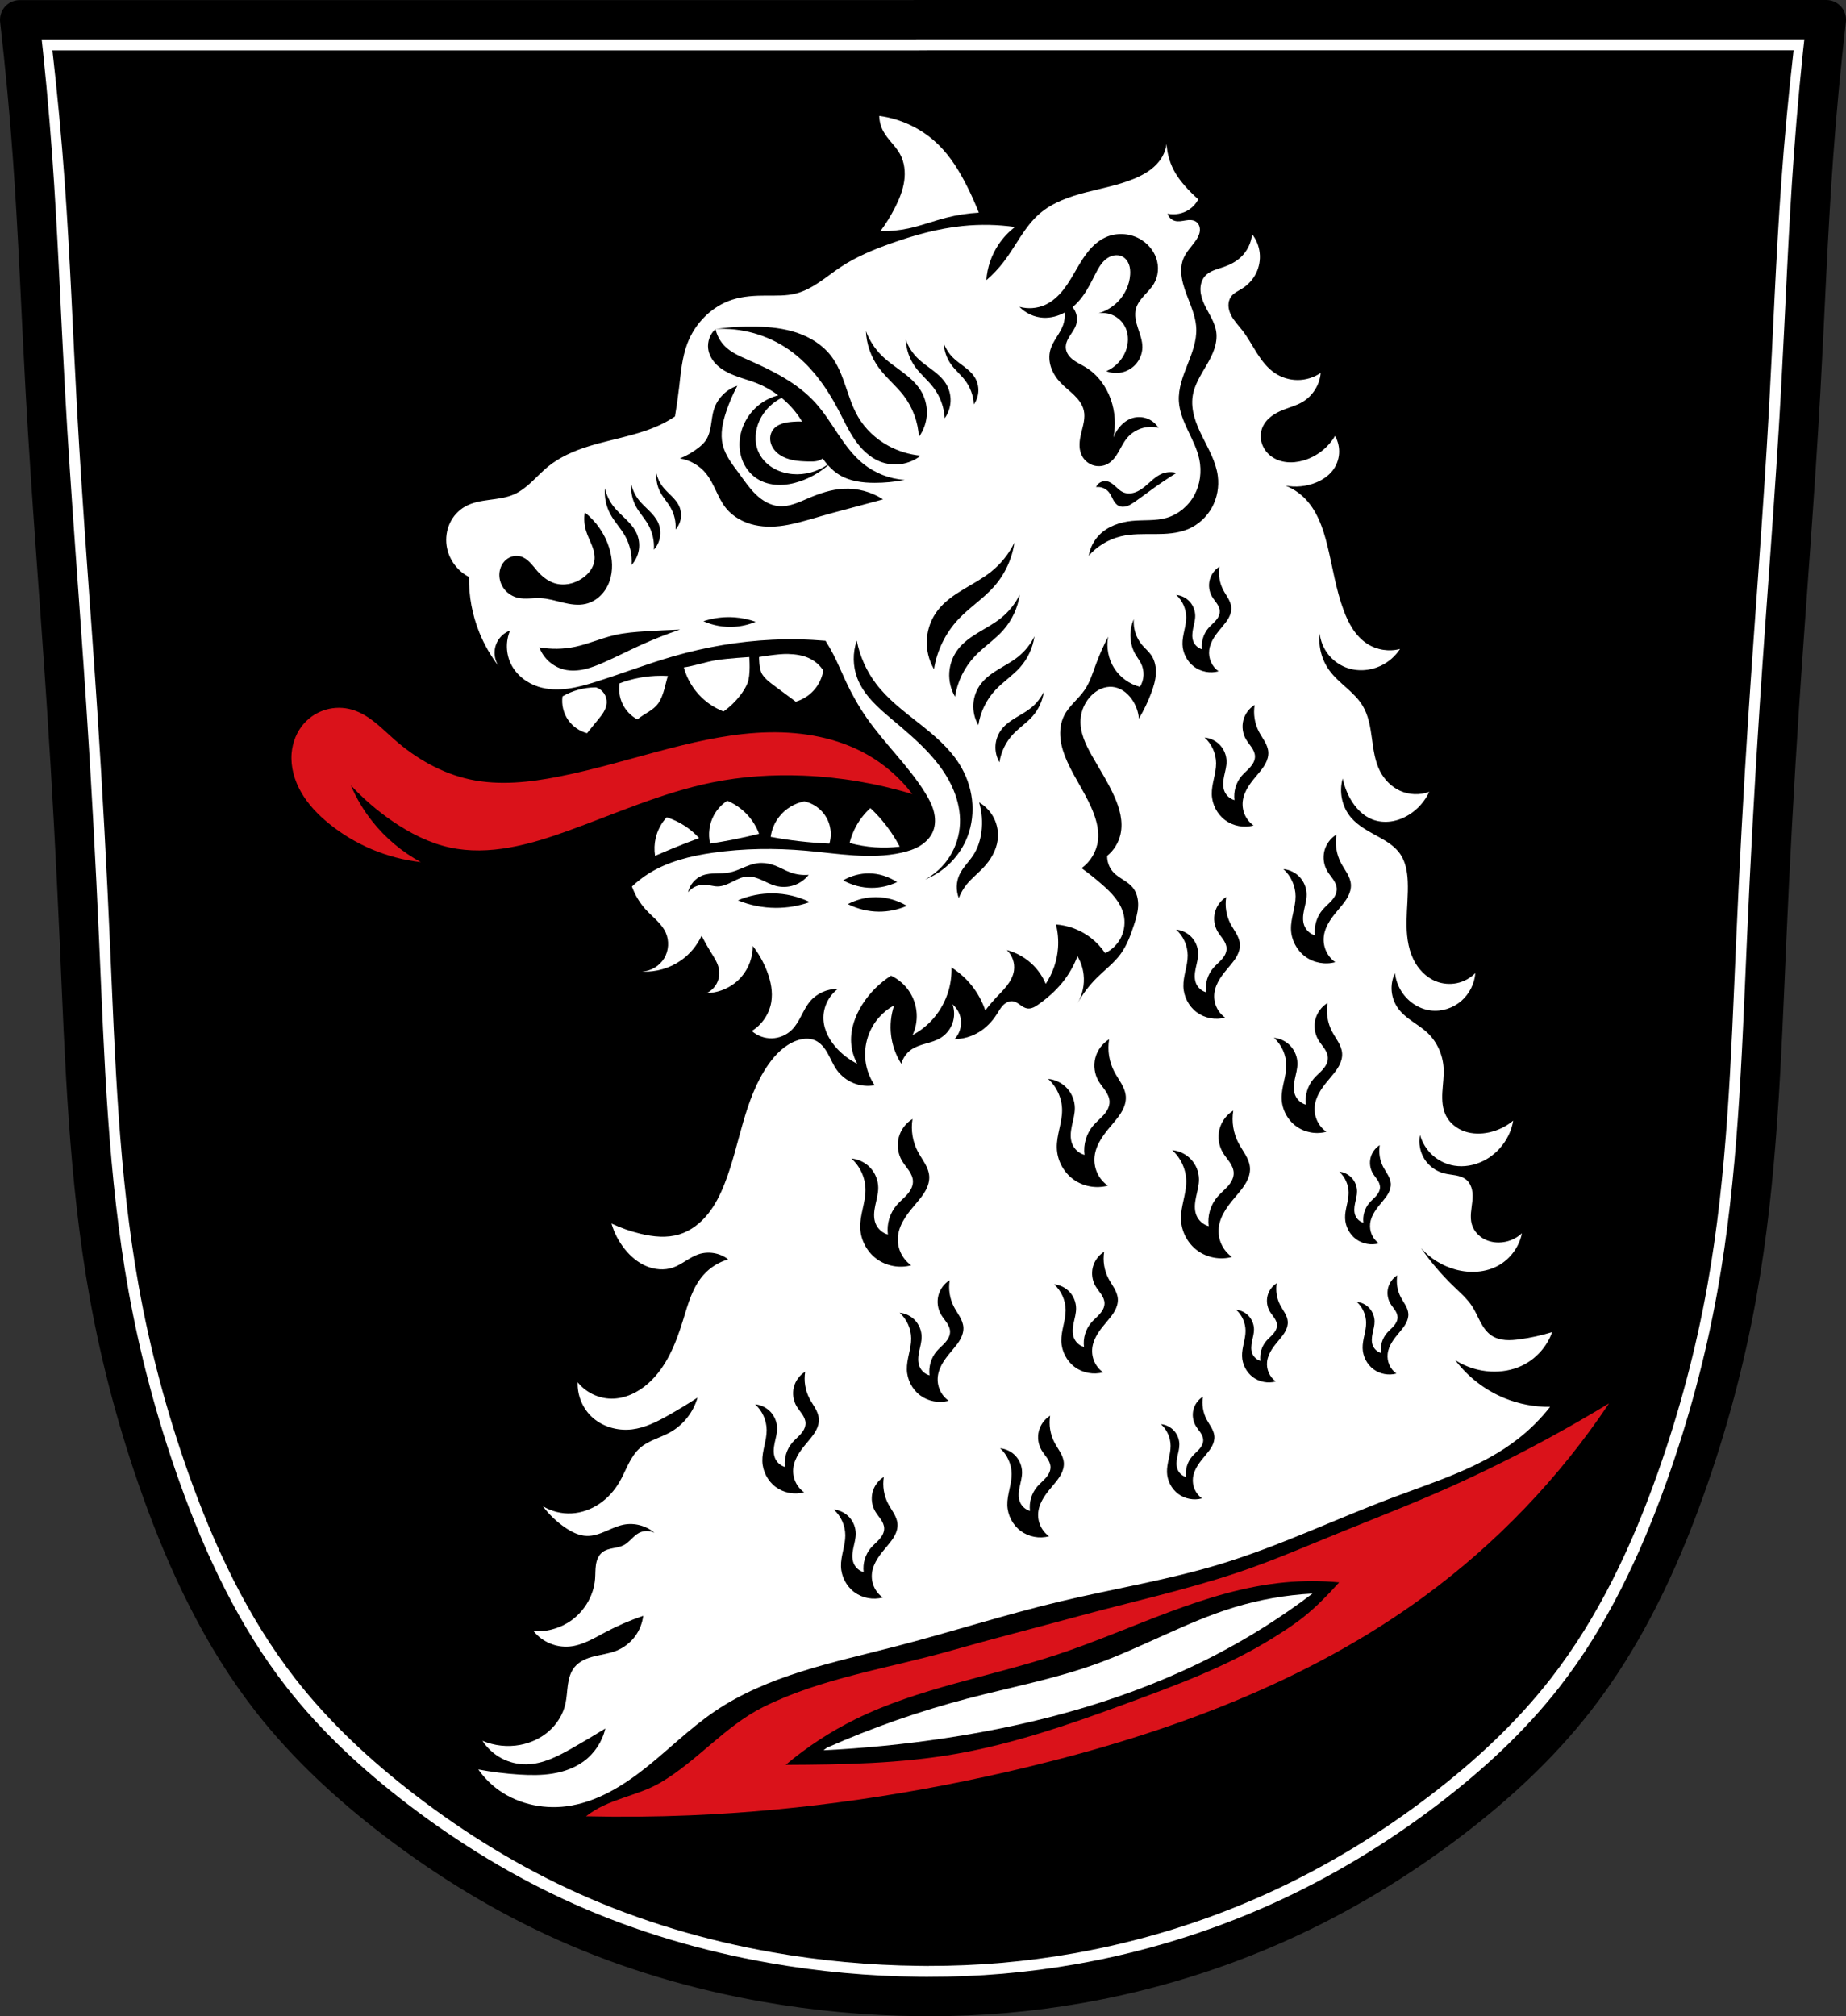 <?xml version="1.0" encoding="UTF-8" standalone="no"?>
<svg
   xmlns:dc="http://purl.org/dc/elements/1.1/"
   xmlns:cc="http://creativecommons.org/ns#"
   xmlns:rdf="http://www.w3.org/1999/02/22-rdf-syntax-ns#"
   xmlns:svg="http://www.w3.org/2000/svg"
   xmlns="http://www.w3.org/2000/svg"
   xmlns:sodipodi="http://sodipodi.sourceforge.net/DTD/sodipodi-0.dtd"
   xmlns:inkscape="http://www.inkscape.org/namespaces/inkscape"
   viewBox="0 0 702.767 767.529"
   version="1.1"
   id="svg1223"
   sodipodi:docname="Wappen_von_Egloffstein.svg"
   inkscape:version="0.92.5 (2060ec1f9f, 2020-04-08)"
   width="702.767"
   height="767.529">
  <rect x="0" y="0" width="702.767" height="767.529" fill="#333333" stroke="none"/>
  <defs
     id="defs1227">
    <inkscape:path-effect
       effect="spiro"
       id="path-effect4582"
       is_visible="true" />
    <inkscape:path-effect
       effect="spiro"
       id="path-effect4550"
       is_visible="true" />
    <inkscape:path-effect
       effect="spiro"
       id="path-effect4546"
       is_visible="true" />
    <inkscape:path-effect
       effect="spiro"
       id="path-effect4541"
       is_visible="true" />
    <inkscape:path-effect
       effect="spiro"
       id="path-effect4536"
       is_visible="true" />
    <inkscape:path-effect
       effect="spiro"
       id="path-effect4531"
       is_visible="true" />
    <inkscape:path-effect
       effect="spiro"
       id="path-effect4526"
       is_visible="true" />
    <inkscape:path-effect
       effect="spiro"
       id="path-effect4521"
       is_visible="true" />
    <inkscape:path-effect
       effect="spiro"
       id="path-effect4516"
       is_visible="true" />
    <inkscape:path-effect
       effect="spiro"
       id="path-effect4511"
       is_visible="true" />
    <inkscape:path-effect
       effect="spiro"
       id="path-effect4443"
       is_visible="true" />
    <inkscape:path-effect
       effect="spiro"
       id="path-effect4438"
       is_visible="true" />
    <inkscape:path-effect
       effect="spiro"
       id="path-effect4433"
       is_visible="true" />
    <inkscape:path-effect
       effect="spiro"
       id="path-effect4428"
       is_visible="true" />
    <inkscape:path-effect
       effect="spiro"
       id="path-effect4368"
       is_visible="true" />
    <inkscape:path-effect
       effect="spiro"
       id="path-effect4327"
       is_visible="true" />
    <inkscape:path-effect
       effect="spiro"
       id="path-effect4323"
       is_visible="true" />
    <inkscape:path-effect
       effect="spiro"
       id="path-effect4274"
       is_visible="true" />
    <inkscape:path-effect
       effect="spiro"
       id="path-effect4231"
       is_visible="true" />
    <inkscape:path-effect
       effect="spiro"
       id="path-effect4183"
       is_visible="true" />
    <inkscape:path-effect
       effect="spiro"
       id="path-effect4179"
       is_visible="true" />
    <inkscape:path-effect
       effect="spiro"
       id="path-effect4175"
       is_visible="true" />
    <inkscape:path-effect
       effect="spiro"
       id="path-effect4171"
       is_visible="true" />
    <inkscape:path-effect
       effect="spiro"
       id="path-effect4166"
       is_visible="true" />
    <inkscape:path-effect
       effect="spiro"
       id="path-effect4162"
       is_visible="true" />
    <inkscape:path-effect
       effect="spiro"
       id="path-effect4157"
       is_visible="true" />
    <inkscape:path-effect
       effect="spiro"
       id="path-effect4153"
       is_visible="true" />
    <inkscape:path-effect
       effect="spiro"
       id="path-effect4097"
       is_visible="true" />
    <inkscape:path-effect
       effect="spiro"
       id="path-effect4092"
       is_visible="true" />
    <inkscape:path-effect
       effect="spiro"
       id="path-effect4088"
       is_visible="true" />
    <inkscape:path-effect
       effect="spiro"
       id="path-effect4037"
       is_visible="true" />
    <inkscape:path-effect
       effect="spiro"
       id="path-effect4037-3"
       is_visible="true" />
    <inkscape:path-effect
       effect="spiro"
       id="path-effect4097-0"
       is_visible="true" />
    <inkscape:path-effect
       effect="spiro"
       id="path-effect4231-6"
       is_visible="true" />
    <inkscape:path-effect
       effect="spiro"
       id="path-effect4274-7"
       is_visible="true" />
    <inkscape:path-effect
       effect="spiro"
       id="path-effect4327-4"
       is_visible="true" />
    <inkscape:path-effect
       effect="spiro"
       id="path-effect4327-4-6"
       is_visible="true" />
    <inkscape:path-effect
       effect="spiro"
       id="path-effect4327-4-5"
       is_visible="true" />
    <inkscape:path-effect
       effect="spiro"
       id="path-effect4327-4-5-0"
       is_visible="true" />
    <inkscape:path-effect
       effect="spiro"
       id="path-effect4327-4-5-0-3"
       is_visible="true" />
    <inkscape:path-effect
       effect="spiro"
       id="path-effect4327-4-5-0-9"
       is_visible="true" />
    <inkscape:path-effect
       effect="spiro"
       id="path-effect4327-4-5-0-9-7"
       is_visible="true" />
    <inkscape:path-effect
       effect="spiro"
       id="path-effect4327-4-5-0-9-7-5"
       is_visible="true" />
    <inkscape:path-effect
       effect="spiro"
       id="path-effect4327-4-5-0-9-7-5-7"
       is_visible="true" />
    <inkscape:path-effect
       effect="spiro"
       id="path-effect4550-9"
       is_visible="true" />
    <inkscape:path-effect
       effect="spiro"
       id="path-effect4550-0"
       is_visible="true" />
    <inkscape:path-effect
       effect="spiro"
       id="path-effect4582-2"
       is_visible="true" />
    <inkscape:path-effect
       effect="spiro"
       id="path-effect4582-5"
       is_visible="true" />
    <inkscape:path-effect
       effect="spiro"
       id="path-effect4582-4"
       is_visible="true" />
    <inkscape:path-effect
       effect="spiro"
       id="path-effect4582-53"
       is_visible="true" />
    <inkscape:path-effect
       effect="spiro"
       id="path-effect4582-6"
       is_visible="true" />
    <inkscape:path-effect
       effect="spiro"
       id="path-effect4582-6-7"
       is_visible="true" />
    <inkscape:path-effect
       effect="spiro"
       id="path-effect4582-6-4"
       is_visible="true" />
    <inkscape:path-effect
       effect="spiro"
       id="path-effect4582-6-9"
       is_visible="true" />
    <inkscape:path-effect
       effect="spiro"
       id="path-effect4582-6-6"
       is_visible="true" />
    <inkscape:path-effect
       effect="spiro"
       id="path-effect4582-6-5"
       is_visible="true" />
    <inkscape:path-effect
       effect="spiro"
       id="path-effect4582-6-8"
       is_visible="true" />
    <inkscape:path-effect
       effect="spiro"
       id="path-effect4582-6-2"
       is_visible="true" />
    <inkscape:path-effect
       effect="spiro"
       id="path-effect4582-6-21"
       is_visible="true" />
    <inkscape:path-effect
       effect="spiro"
       id="path-effect4582-6-27"
       is_visible="true" />
    <inkscape:path-effect
       effect="spiro"
       id="path-effect4582-6-5-8"
       is_visible="true" />
    <inkscape:path-effect
       effect="spiro"
       id="path-effect4582-6-5-7"
       is_visible="true" />
    <inkscape:path-effect
       effect="spiro"
       id="path-effect4274-3"
       is_visible="true" />
  </defs>
  <sodipodi:namedview
     pagecolor="#ffffff"
     bordercolor="#666666"
     borderopacity="1"
     objecttolerance="10"
     gridtolerance="10"
     guidetolerance="10"
     inkscape:pageopacity="0"
     inkscape:pageshadow="2"
     inkscape:window-width="1920"
     inkscape:window-height="1046"
     id="namedview1225"
     showgrid="false"
     inkscape:zoom="1.0331853"
     inkscape:cx="351.3837"
     inkscape:cy="383.76467"
     inkscape:window-x="-11"
     inkscape:window-y="-11"
     inkscape:window-maximized="1"
     inkscape:current-layer="svg1223"
     fit-margin-top="0"
     fit-margin-left="0"
     fit-margin-right="0"
     fit-margin-bottom="0"
     inkscape:snap-midpoints="true"
     inkscape:snap-smooth-nodes="true"
     inkscape:snap-nodes="false" />
  <path
     d="m 8.311,6.46 685.21,2.679 -13.396,255.87 -10.05,170.8 -18.08,111.19 -30.14,72.34 -46.22,57.6 -77.03,52.24 -83.73,27.462 -81.72,4.02 -79.04,-16.745 -61.62,-24.783 -59.61,-40.19 -45.547,-51.575 -30.14,-79.04 -21.434,-101.14 -6.698,-115.21 -12.06,-212.33 z"
     id="path1023"
     inkscape:connector-curvature="0"
     style="fill:#ffffff;stroke:none" />
  <path
     style="fill:none;stroke:#000000;stroke-width:15;stroke-linecap:round;stroke-linejoin:round;stroke-miterlimit:4;stroke-dasharray:none"
     d="M 348.246,7.5 V 7.537 H 179.631 7.5 c 1.992,17.285 3.615,34.612 4.871,51.965 2.153,29.73 3.224,59.54 4.873,89.311 2.22,40.09 5.489,80.11 8.119,120.17 1.954,29.75 3.554,59.524 4.871,89.311 1.993,45.08 3.357,90.369 11.367,134.779 4.477,24.84 11.032,49.301 19.488,73.08 10.24,28.802 23.43,56.862 42.27,80.932 13.565,17.329 29.878,32.369 47.359,45.732 20.005,15.292 41.652,28.489 64.641,38.764 24.321,10.872 50.08,18.438 76.32,23.049 19.158,3.366 38.59,5.147 58.039,5.359 v 0.012 c 0.471,0.006 0.943,-0.003 1.414,0.002 0.815,0.006 1.63,0.027 2.445,0.027 v -0.021 c 19.199,0.037 38.402,-1.596 57.311,-4.922 26.352,-4.636 52.14,-12.525 76.52,-23.543 22.944,-10.369 44.622,-23.495 64.641,-38.764 17.496,-13.345 33.799,-28.399 47.359,-45.732 18.831,-24.08 32.03,-52.13 42.27,-80.932 8.458,-23.778 15.011,-48.24 19.488,-73.08 8.01,-44.41 9.372,-89.699 11.365,-134.779 1.317,-29.787 2.919,-59.561 4.873,-89.311 2.63,-40.06 5.899,-80.08 8.119,-120.17 1.649,-29.771 2.718,-59.581 4.871,-89.311 1.256,-17.353 2.881,-34.68 4.873,-51.965 H 523.137 Z"
     id="path1025"
     inkscape:connector-curvature="0" />
  <path
     style="stroke:none;stroke-width:20"
     d="m 354.144,19.155 -5.52,0.035 H 185.852 19.954 c 1.92,16.75 3.486,33.541 4.697,50.356 2.075,28.809 3.105,57.694 4.695,86.543 2.14,38.848 5.29,77.631 7.825,116.45 1.883,28.829 3.428,57.679 4.697,86.543 1.921,43.684 3.235,87.572 10.955,130.607 4.315,24.071 10.632,47.773 18.781,70.816 9.869,27.91 22.582,55.101 40.74,78.426 13.074,16.792 28.796,31.367 45.644,44.317 19.281,14.818 40.143,27.605 62.3,37.562 23.44,10.535 48.267,17.867 73.556,22.335 18.464,3.262 37.192,4.989 55.937,5.194 v 0.013 c 0.467,0.011 0.934,0 1.402,0 0.773,0 1.545,0.026 2.317,0.026 v -0.021 c 18.504,0.036 37.012,-1.549 55.236,-4.773 25.398,-4.492 50.251,-12.135 73.748,-22.812 22.113,-10.048 43.004,-22.768 62.298,-37.564 16.862,-12.932 32.577,-27.518 45.646,-44.314 18.149,-23.334 30.871,-50.516 40.74,-78.426 8.152,-23.042 14.464,-46.747 18.779,-70.818 7.72,-43.035 9.036,-86.921 10.957,-130.605 1.269,-28.865 2.812,-57.716 4.695,-86.545 2.535,-38.819 5.685,-77.6 7.825,-116.448 1.589,-28.849 2.622,-57.736 4.697,-86.545 1.211,-16.816 2.775,-33.604 4.695,-50.354 H 516.918 Z"
     id="path1045"
     inkscape:connector-curvature="0"
     sodipodi:nodetypes="cccccccccccccccccccccccccccccccc" />
  <path
     style="fill:#da121a;fill-opacity:1;stroke:none;stroke-width:1px;stroke-linecap:butt;stroke-linejoin:miter;stroke-opacity:1"
     d="m 129.045,269.432 c -1.655,-0.001 -3.311,0.226 -4.902,0.68 -3.183,0.908 -6.102,2.725 -8.318,5.184 -2.825,3.133 -4.465,7.26 -4.807,11.465 -0.423,5.205 1.092,10.454 3.713,14.971 2.621,4.516 6.302,8.345 10.34,11.656 9.963,8.171 22.326,13.377 35.133,14.793 -7.128,-3.857 -13.46,-9.178 -18.49,-15.533 -3.303,-4.173 -6.048,-8.789 -8.137,-13.684 4.778,5.126 10.121,9.724 15.902,13.684 6.641,4.549 13.952,8.288 21.82,9.986 14.925,3.221 30.386,-1.106 44.748,-6.287 18.246,-6.582 36.092,-14.643 55.104,-18.492 11.416,-2.311 23.125,-3.066 34.764,-2.588 14.03,0.576 27.985,2.944 41.42,7.027 -4.676,-6.172 -10.634,-11.369 -17.383,-15.164 -11.193,-6.293 -24.299,-8.611 -37.137,-8.365 -12.838,0.246 -25.504,2.939 -37.938,6.146 -14.044,3.622 -27.929,7.916 -42.158,10.725 -11.089,2.188 -22.598,3.457 -33.654,1.109 -10.743,-2.281 -20.591,-7.919 -28.846,-15.162 -2.517,-2.209 -4.903,-4.57 -7.527,-6.65 -2.624,-2.08 -5.527,-3.893 -8.746,-4.814 -1.591,-0.456 -3.245,-0.684 -4.9,-0.686 z m 483.51,264.783 c -6.619,4.009 -13.316,7.887 -20.088,11.631 -11.866,6.559 -23.988,12.658 -36.301,18.326 -14.686,6.761 -29.769,12.625 -44.76,18.68 -13.664,5.519 -27.189,11.454 -41.179,16.083 -19.626,6.493 -39.875,10.924 -59.824,16.341 -16.051,4.359 -32.178,8.443 -48.173,13.004 -24.003,6.845 -49.381,10.404 -71.712,21.553 -14.482,7.23 -25.148,20.595 -39.118,28.77 -8.932,5.228 -19.775,6.052 -28.289,12.799 13.157,0.309 26.323,0.193 39.473,-0.352 43.228,-1.789 86.227,-8.197 128.289,-18.328 53.821,-12.964 106.921,-32.438 151.547,-65.199 27.399,-20.114 51.251,-45.047 70.135,-73.309 z m -113.059,67.656 c 3.446,0 6.893,0.162 10.324,0.484 -10.294,11.441 -15.71,15.211 -24.908,20.973 -17.875,11.198 -38,18.481 -57.795,25.768 -20.48,7.539 -41.321,14.663 -62.809,18.477 -21.45,3.807 -43.418,4.155 -65.217,4.26 8.107,-6.83 17.041,-12.675 26.545,-17.369 24.103,-11.904 51.165,-16.144 76.689,-24.578 28.926,-9.558 56.517,-24.679 86.848,-27.529 3.431,-0.322 6.876,-0.484 10.322,-0.484 z"
     id="path4035-7"
     inkscape:connector-curvature="0"
     sodipodi:nodetypes="scscssccccsssscssssssccsccaaaaaaacssscscssscssss" />
  <path
     style="fill:#ffffff;stroke:none;stroke-width:1px;stroke-linecap:butt;stroke-linejoin:miter;stroke-opacity:1"
     d="M 334.73 44.117 C 334.771 46.126 335.29 48.125 336.23 49.9 C 337.932 53.111 340.918 55.488 342.654 58.68 C 344.349 61.796 344.728 65.512 344.213 69.021 C 343.698 72.531 342.338 75.865 340.727 79.025 C 339.123 82.17 337.26 85.182 335.16 88.02 C 338.754 88.063 342.353 87.704 345.867 86.949 C 350.729 85.905 355.398 84.115 360.215 82.879 C 364.28 81.836 368.447 81.191 372.637 80.953 C 371.295 77.531 369.793 74.17 368.139 70.887 C 365.284 65.221 361.93 59.727 357.432 55.254 C 351.348 49.204 343.238 45.226 334.73 44.117 z M 299.918 248.941 C 296.24 248.842 288.973 250.105 288.973 250.105 C 288.973 250.105 288.926 254.713 290.139 256.625 C 291.292 258.445 293.064 259.769 294.795 261.051 C 297.515 263.065 300.232 265.083 302.945 267.105 C 305.52 266.354 307.883 264.888 309.699 262.914 C 311.654 260.789 312.966 258.08 313.424 255.229 C 312.21 253.367 310.507 251.827 308.533 250.805 C 305.901 249.442 302.881 249.022 299.918 248.941 z M 285.248 250.105 C 285.248 250.105 276.986 250.626 272.904 251.27 C 268.663 251.938 264.063 253.56 260.332 254.064 C 261.51 258.38 263.868 262.366 267.084 265.475 C 269.484 267.795 272.353 269.627 275.467 270.83 C 277.842 269.132 279.967 267.085 281.754 264.775 C 282.865 263.339 283.851 261.795 284.549 260.119 C 285.858 256.975 285.248 250.105 285.248 250.105 z M 251.529 257.246 C 248.781 257.252 246.033 257.512 243.332 258.023 C 240.794 258.504 238.298 259.206 235.881 260.119 C 235.443 262.794 235.856 265.6 237.045 268.035 C 238.244 270.492 240.227 272.559 242.633 273.857 C 245.727 271.362 248.594 270.489 250.551 267.805 C 252.735 264.809 253.339 260.019 254.277 257.324 C 253.363 257.27 252.446 257.244 251.529 257.246 z M 226.914 261.66 C 224.601 261.658 222.29 261.973 220.062 262.594 C 217.995 263.17 216 264.01 214.143 265.086 C 213.706 268.227 214.503 271.523 216.324 274.119 C 218.03 276.55 220.616 278.35 223.488 279.104 C 224.826 277.432 226.175 275.771 227.537 274.119 C 228.334 273.153 229.14 272.185 229.779 271.107 C 230.419 270.03 230.893 268.829 230.965 267.578 C 231.039 266.294 230.675 264.989 229.949 263.928 C 229.223 262.866 228.137 262.056 226.914 261.66 z M 276.865 304.828 C 274.726 306.224 272.947 308.166 271.742 310.418 C 270.006 313.663 269.498 317.547 270.344 321.129 C 273.07 320.721 275.788 320.256 278.494 319.732 C 282.008 319.053 285.502 318.275 288.973 317.402 C 287.943 314.639 286.349 312.088 284.316 309.951 C 282.224 307.752 279.668 305.995 276.865 304.828 z M 306.205 305.061 C 302.465 305.779 299.01 307.888 296.658 310.883 C 294.92 313.097 293.783 315.78 293.398 318.568 C 296.949 319.234 300.522 319.776 304.109 320.197 C 307.977 320.651 311.861 320.962 315.752 321.129 C 316.443 318.789 316.443 316.25 315.752 313.91 C 315.107 311.726 313.865 309.722 312.195 308.174 C 310.525 306.626 308.432 305.538 306.205 305.061 z M 331.355 307.623 C 329.218 309.562 327.399 311.854 325.998 314.377 C 324.861 316.424 323.998 318.623 323.438 320.896 C 326.557 321.748 329.759 322.294 332.984 322.525 C 336.165 322.754 339.366 322.676 342.531 322.293 C 340.652 318.724 338.384 315.359 335.779 312.279 C 334.396 310.643 332.918 309.089 331.355 307.623 z M 253.811 311.115 C 251.763 313.334 250.303 316.092 249.619 319.033 C 249.106 321.241 249.027 323.549 249.387 325.787 C 251.396 324.913 253.415 324.058 255.441 323.225 C 258.987 321.766 262.558 320.368 266.152 319.033 C 264.629 317.361 262.905 315.873 261.029 314.609 C 258.805 313.111 256.366 311.93 253.811 311.115 z M 499.66 606.615 C 489.555 607.14 479.514 608.906 469.836 611.859 C 451.645 617.41 434.97 627.052 417.072 633.488 C 401.205 639.194 384.55 642.32 368.24 646.598 C 349.974 651.388 332.093 657.643 314.822 665.279 L 313.51 666.262 C 328.977 665.511 344.408 663.979 359.721 661.674 C 395.247 656.325 430.382 646.703 462.299 630.211 C 475.401 623.441 487.917 615.537 499.66 606.615 z "
     id="path4095-1" />
  <path
     style="fill:#ffffff;stroke:none;stroke-width:1px;stroke-linecap:butt;stroke-linejoin:miter;stroke-opacity:1"
     d="M 444.105 54.824 C 443.877 56.461 443.344 58.057 442.545 59.504 C 441.404 61.569 439.732 63.312 437.834 64.713 C 435.936 66.114 433.812 67.185 431.629 68.08 C 425.876 70.44 419.716 71.603 413.693 73.15 C 407.27 74.8 400.779 77.003 395.76 81.338 C 389.978 86.331 386.758 93.597 382.113 99.662 C 380.154 102.221 377.93 104.577 375.486 106.68 C 375.822 101.828 377.452 97.071 380.164 93.033 C 381.863 90.503 383.98 88.256 386.402 86.406 C 379.823 85.474 373.129 85.342 366.518 86.016 C 357.182 86.967 348.072 89.51 339.227 92.645 C 332.579 95.001 326.006 97.721 320.123 101.611 C 317.336 103.454 314.722 105.546 311.949 107.41 C 309.176 109.274 306.204 110.923 302.967 111.748 C 299.295 112.684 295.449 112.524 291.66 112.527 C 287.322 112.531 282.927 112.767 278.795 114.088 C 270.914 116.606 264.551 123.107 261.641 130.852 C 259.636 136.187 259.182 141.956 258.521 147.617 C 258.095 151.269 257.574 154.908 256.961 158.533 C 255.461 159.54 253.898 160.454 252.283 161.264 C 248.565 163.129 244.595 164.443 240.586 165.551 C 235.048 167.081 229.405 168.229 223.924 169.949 C 218.442 171.67 213.066 174.006 208.615 177.639 C 206.459 179.399 204.55 181.438 202.518 183.34 C 200.485 185.242 198.293 187.031 195.75 188.164 C 192.798 189.48 189.526 189.848 186.322 190.279 C 183.119 190.71 179.846 191.248 177.035 192.844 C 174.512 194.276 172.478 196.533 171.256 199.164 C 170.034 201.795 169.621 204.785 170.018 207.658 C 170.715 212.709 174.01 217.332 178.557 219.639 C 178.437 226.861 179.785 234.103 182.494 240.799 C 184.357 245.401 186.858 249.743 189.902 253.664 C 188.649 251.866 188.082 249.602 188.342 247.426 C 188.538 245.782 189.197 244.197 190.223 242.898 C 191.248 241.599 192.636 240.592 194.189 240.02 C 192.444 244.09 192.591 248.927 194.58 252.885 C 196.669 257.041 200.662 260.095 205.107 261.463 C 208.655 262.555 212.457 262.636 216.137 262.15 C 219.817 261.665 223.399 260.628 226.939 259.514 C 236.858 256.391 246.576 252.632 256.572 249.766 C 268.758 246.271 281.337 244.117 294 243.527 C 300.757 243.213 307.534 243.344 314.273 243.918 C 315.399 245.686 316.44 247.509 317.393 249.377 C 319.083 252.693 320.491 256.144 322.072 259.514 C 324.301 264.262 326.879 268.849 329.869 273.158 C 336.736 283.055 345.71 291.405 352.092 301.621 C 353.481 303.846 354.755 306.178 355.441 308.709 C 356.128 311.24 356.194 314.004 355.211 316.436 C 354.261 318.785 352.388 320.683 350.221 321.996 C 348.054 323.309 345.599 324.078 343.125 324.623 C 331.265 327.237 318.963 324.92 306.865 323.844 C 295.056 322.793 283.123 322.942 271.387 324.623 C 262.833 325.848 254.224 327.957 246.91 332.559 C 244.644 333.985 242.522 335.64 240.586 337.49 C 241.779 340.805 243.648 343.875 246.045 346.457 C 247.338 347.85 248.777 349.098 250.107 350.455 C 251.438 351.812 252.673 353.3 253.453 355.033 C 254.845 358.125 254.615 361.896 252.859 364.797 C 251.103 367.698 247.869 369.649 244.484 369.85 C 249.715 370.118 255.023 368.582 259.301 365.561 C 262.655 363.192 265.372 359.93 267.098 356.203 C 268.176 358.332 269.348 360.414 270.607 362.441 C 271.905 364.53 273.328 366.644 273.727 369.07 C 274.019 370.854 273.717 372.731 272.881 374.334 C 272.045 375.937 270.678 377.257 269.047 378.037 C 274.078 377.952 279.03 375.622 282.303 371.799 C 285.061 368.576 286.613 364.345 286.592 360.104 C 288.879 363.059 290.726 366.355 292.051 369.85 C 293.462 373.572 294.282 377.623 293.609 381.547 C 292.843 386.015 290.073 390.1 286.203 392.463 C 288.294 394.308 291.093 395.325 293.881 395.254 C 296.668 395.182 299.415 394.022 301.408 392.072 C 302.96 390.555 304.033 388.625 305.039 386.701 C 306.045 384.778 307.021 382.811 308.426 381.156 C 310.997 378.129 314.983 376.358 318.953 376.479 C 315.36 379.158 313.24 383.699 313.494 388.174 C 313.736 392.441 315.994 396.396 318.953 399.48 C 321.087 401.705 323.603 403.561 326.359 404.939 C 324.975 402.434 324.17 399.611 324.021 396.752 C 323.758 391.661 325.574 386.627 328.311 382.326 C 331.095 377.949 334.85 374.195 339.227 371.41 C 341.98 372.71 344.373 374.762 346.078 377.285 C 347.783 379.808 348.794 382.794 348.973 385.834 C 349.137 388.636 348.597 391.476 347.414 394.021 C 350.53 392.357 353.325 390.096 355.602 387.395 C 358.092 384.439 359.959 380.962 361.061 377.258 C 361.923 374.356 362.318 371.317 362.229 368.291 C 365.199 370.167 367.85 372.551 370.027 375.309 C 372.237 378.106 373.959 381.287 375.096 384.666 C 376.308 383.036 377.61 381.473 378.994 379.986 C 380.456 378.417 382.014 376.927 383.324 375.229 C 384.634 373.53 385.702 371.582 386.012 369.459 C 386.425 366.626 385.373 363.619 383.283 361.662 C 387.103 362.66 390.644 364.703 393.42 367.51 C 395.409 369.521 397.006 371.918 398.098 374.527 C 400.794 370.481 402.424 365.732 402.777 360.883 C 402.997 357.878 402.733 354.838 401.998 351.916 C 406.784 352.268 411.454 354.054 415.254 356.984 C 417.375 358.62 419.225 360.604 420.711 362.832 C 423.379 361.558 425.588 359.344 426.854 356.672 C 428.119 354 428.435 350.887 427.73 348.016 C 427.167 345.719 425.979 343.611 424.518 341.752 C 423.056 339.893 421.321 338.268 419.543 336.709 C 417.039 334.514 414.435 332.432 411.744 330.471 C 415.161 328.031 417.483 324.114 417.982 319.945 C 418.393 316.519 417.621 313.045 416.424 309.809 C 413.84 302.825 409.328 296.72 406.285 289.924 C 405.046 287.157 404.049 284.252 403.717 281.238 C 403.384 278.225 403.749 275.085 405.117 272.379 C 406.999 268.656 410.563 266.08 412.914 262.633 C 414.92 259.692 415.973 256.225 417.203 252.885 C 418.531 249.279 420.094 245.759 421.881 242.357 C 421.08 246.486 421.938 250.914 424.221 254.445 C 426.445 257.887 429.997 260.445 433.967 261.463 C 434.789 260.134 435.264 258.591 435.332 257.029 C 435.4 255.468 435.061 253.892 434.357 252.496 C 433.805 251.401 433.041 250.428 432.408 249.377 C 429.964 245.316 429.664 240.043 431.629 235.73 C 431.346 239.219 432.493 242.801 434.748 245.477 C 435.876 246.815 437.264 247.935 438.256 249.377 C 439.674 251.44 440.168 254.034 440.023 256.533 C 439.879 259.032 439.136 261.46 438.256 263.803 C 436.987 267.181 435.42 270.446 433.578 273.549 C 433.346 270.896 432.394 268.31 430.85 266.141 C 429.975 264.913 428.907 263.813 427.65 262.98 C 426.394 262.148 424.943 261.59 423.441 261.463 C 422.003 261.341 420.542 261.614 419.213 262.176 C 417.883 262.737 416.682 263.581 415.643 264.582 C 413.113 267.018 411.553 270.433 411.355 273.939 C 411.22 276.353 411.706 278.771 412.518 281.049 C 413.329 283.326 414.459 285.476 415.643 287.584 C 418.549 292.76 421.81 297.755 424.221 303.18 C 425.227 305.445 426.086 307.789 426.557 310.223 C 427.028 312.656 427.104 315.187 426.561 317.605 C 425.843 320.796 424.028 323.728 421.492 325.793 C 421.429 328.069 422.286 330.358 423.83 332.031 C 424.901 333.192 426.258 334.041 427.584 334.898 C 428.91 335.755 430.244 336.652 431.238 337.879 C 432.821 339.832 433.386 342.458 433.27 344.969 C 433.153 347.48 432.414 349.917 431.629 352.305 C 430.371 356.133 428.951 359.976 426.561 363.221 C 424.049 366.629 420.596 369.206 417.592 372.189 C 414.687 375.075 412.188 378.364 410.186 381.936 C 412.109 378.674 412.942 374.783 412.523 371.02 C 412.249 368.55 411.447 366.142 410.186 364.002 C 408.798 367.666 406.814 371.104 404.336 374.139 C 401.768 377.284 398.685 379.984 395.369 382.326 C 394.732 382.776 394.081 383.216 393.363 383.523 C 392.646 383.831 391.852 383.999 391.08 383.885 C 390.064 383.734 389.187 383.118 388.352 382.52 C 387.517 381.921 386.64 381.305 385.623 381.156 C 384.918 381.053 384.189 381.187 383.539 381.479 C 382.889 381.77 382.316 382.213 381.82 382.725 C 380.829 383.747 380.155 385.026 379.385 386.225 C 377.682 388.876 375.441 391.205 372.756 392.854 C 369.954 394.573 366.686 395.526 363.398 395.582 C 365.319 393.528 366.211 390.557 365.738 387.785 C 365.379 385.677 364.253 383.707 362.619 382.326 C 363.438 384.658 363.425 387.273 362.58 389.596 C 361.736 391.918 360.067 393.93 357.941 395.191 C 356.254 396.193 354.332 396.715 352.445 397.254 C 350.559 397.793 348.646 398.377 347.023 399.48 C 345.136 400.765 343.728 402.737 343.125 404.939 C 341.028 401.655 339.684 397.891 339.227 394.021 C 338.778 390.228 339.181 386.336 340.396 382.715 C 338.19 383.911 336.198 385.505 334.547 387.395 C 330.675 391.825 328.781 397.927 329.479 403.77 C 329.877 407.109 331.093 410.349 332.988 413.127 C 330.295 413.619 327.463 413.328 324.926 412.299 C 322.388 411.27 320.153 409.508 318.562 407.279 C 317.173 405.333 316.289 403.078 315.119 400.992 C 314.534 399.949 313.874 398.941 313.062 398.062 C 312.251 397.184 311.282 396.436 310.18 395.973 C 309.075 395.508 307.859 395.34 306.662 395.402 C 305.465 395.465 304.287 395.752 303.162 396.166 C 298.681 397.818 295.169 401.408 292.441 405.328 C 287.838 411.946 285.091 419.668 282.852 427.412 C 280.612 435.156 278.818 443.051 275.871 450.555 C 274.243 454.701 272.244 458.747 269.439 462.207 C 266.634 465.667 262.967 468.527 258.715 469.854 C 253.942 471.343 248.762 470.827 243.9 469.66 C 240.077 468.743 236.348 467.433 232.789 465.76 C 233.822 469.297 235.555 472.63 237.857 475.508 C 240.036 478.23 242.765 480.57 245.971 481.941 C 249.177 483.313 252.884 483.659 256.182 482.525 C 259.653 481.332 262.45 478.63 265.928 477.457 C 269.705 476.183 274.102 476.941 277.234 479.406 C 273.649 480.426 270.366 482.478 267.879 485.254 C 263.651 489.972 261.94 496.354 260.08 502.41 C 257.348 511.309 253.773 520.388 246.824 526.582 C 242.954 530.032 237.974 532.463 232.789 532.43 C 227.862 532.398 222.998 530.04 219.922 526.191 C 219.727 530.933 221.614 535.724 224.99 539.059 C 229.013 543.032 234.972 544.798 240.586 544.127 C 245.605 543.527 250.222 541.157 254.621 538.668 C 258.327 536.571 261.969 534.362 265.539 532.041 C 263.965 537.616 260.085 542.501 255.012 545.297 C 253.147 546.325 251.145 547.075 249.193 547.926 C 247.242 548.777 245.311 549.747 243.705 551.145 C 241.801 552.801 240.434 554.988 239.283 557.234 C 238.133 559.481 237.169 561.825 235.908 564.012 C 234.003 567.317 231.413 570.246 228.262 572.396 C 225.111 574.547 221.393 575.899 217.584 576.098 C 213.783 576.296 209.927 575.331 206.666 573.367 C 209.045 576.547 211.958 579.326 215.244 581.555 C 217.695 583.217 220.471 584.604 223.432 584.674 C 225.893 584.731 228.278 583.877 230.543 582.912 C 232.808 581.947 235.049 580.852 237.467 580.387 C 241.567 579.597 246.002 580.78 249.164 583.506 C 247.364 582.578 245.116 582.578 243.316 583.506 C 242.203 584.08 241.284 584.966 240.387 585.84 C 239.489 586.714 238.576 587.602 237.467 588.184 C 236.183 588.857 234.72 589.078 233.297 589.357 C 231.874 589.637 230.413 590.008 229.279 590.912 C 228.573 591.476 228.028 592.226 227.641 593.043 C 227.254 593.86 227.02 594.745 226.881 595.639 C 226.603 597.425 226.694 599.246 226.551 601.049 C 226.007 607.882 221.906 614.295 216.023 617.814 C 212.179 620.115 207.63 621.218 203.158 620.934 C 206.366 624.971 211.667 627.243 216.803 626.781 C 221.719 626.339 226.09 623.638 230.449 621.324 C 235.082 618.865 239.911 616.777 244.875 615.086 C 244.526 617.983 243.389 620.78 241.617 623.098 C 239.845 625.415 237.442 627.246 234.738 628.342 C 232.042 629.434 229.114 629.789 226.291 630.49 C 224.879 630.841 223.484 631.281 222.184 631.934 C 220.884 632.586 219.677 633.457 218.752 634.58 C 217.198 636.466 216.532 638.93 216.189 641.35 C 215.847 643.769 215.786 646.232 215.244 648.615 C 214.338 652.603 212.076 656.244 209.012 658.953 C 205.948 661.662 202.107 663.447 198.09 664.211 C 193.268 665.127 188.178 664.576 183.664 662.65 C 185.462 665.427 187.972 667.737 190.889 669.297 C 193.805 670.857 197.121 671.665 200.428 671.619 C 206.704 671.533 212.517 668.484 217.973 665.381 C 222.177 662.99 226.337 660.519 230.449 657.973 C 229.31 662.924 226.351 667.434 222.262 670.449 C 218.826 672.983 214.685 674.444 210.473 675.137 C 206.26 675.829 201.96 675.783 197.699 675.518 C 192.467 675.192 187.255 674.541 182.104 673.568 C 183.95 676.218 186.193 678.591 188.732 680.586 C 196.216 686.463 206.198 688.826 215.635 687.604 C 226.84 686.152 236.905 680.024 245.754 672.998 C 254.602 665.972 262.635 657.902 271.973 651.539 C 292.231 637.735 317.052 632.92 340.785 626.781 C 361.786 621.349 382.456 614.659 403.557 609.627 C 423.877 604.781 444.588 601.475 464.574 595.396 C 487.037 588.564 508.293 578.321 530.27 570.055 C 546.803 563.836 564.128 558.536 578.029 547.637 C 582.524 544.113 586.591 540.044 590.115 535.549 C 584.189 535.613 578.251 534.48 572.766 532.236 C 565.387 529.218 558.848 524.177 554.051 517.811 C 558.069 520.359 562.75 521.849 567.502 522.098 C 571.499 522.306 575.565 521.634 579.199 519.955 C 584.604 517.459 588.923 512.706 590.895 507.088 C 586.886 508.335 582.773 509.248 578.613 509.816 C 576.788 510.066 574.942 510.25 573.105 510.104 C 571.269 509.957 569.432 509.464 567.893 508.453 C 566.012 507.218 564.69 505.296 563.627 503.312 C 562.564 501.329 561.705 499.232 560.484 497.342 C 558.609 494.437 555.959 492.135 553.467 489.738 C 548.842 485.29 544.656 480.384 540.99 475.117 C 544.488 479.056 549.158 481.94 554.246 483.305 C 559.611 484.743 565.568 484.438 570.426 481.746 C 575.002 479.21 578.373 474.596 579.395 469.465 C 577.039 471.664 573.844 472.94 570.621 472.973 C 568.383 472.995 566.121 472.42 564.242 471.203 C 562.363 469.986 560.889 468.112 560.289 465.955 C 559.899 464.554 559.878 463.076 559.994 461.627 C 560.11 460.178 560.359 458.743 560.506 457.297 C 560.652 455.85 560.695 454.376 560.395 452.953 C 560.095 451.531 559.429 450.155 558.34 449.191 C 557.208 448.191 555.712 447.705 554.229 447.422 C 552.745 447.139 551.225 447.031 549.762 446.656 C 546.689 445.868 543.946 443.864 542.262 441.176 C 540.577 438.488 539.969 435.144 540.6 432.035 C 541.425 435.009 543.119 437.738 545.418 439.797 C 547.717 441.856 550.615 443.239 553.662 443.732 C 557.358 444.331 561.212 443.617 564.578 441.979 C 570.562 439.065 574.985 433.143 576.08 426.578 C 573.442 428.775 570.271 430.326 566.918 431.061 C 563.85 431.733 560.591 431.715 557.619 430.697 C 554.648 429.679 551.99 427.61 550.543 424.822 C 549.117 422.075 548.932 418.854 549.1 415.764 C 549.267 412.673 549.757 409.587 549.568 406.498 C 549.265 401.536 547.12 396.676 543.525 393.242 C 541.783 391.579 539.743 390.267 537.771 388.883 C 535.8 387.498 533.859 386.006 532.412 384.08 C 530.969 382.159 530.063 379.838 529.824 377.447 C 529.585 375.056 530.014 372.602 531.049 370.434 C 531.32 372.693 532.055 374.897 533.193 376.867 C 535.596 381.025 539.926 384.09 544.693 384.666 C 548.876 385.171 553.228 383.745 556.391 380.961 C 559.409 378.303 561.34 374.443 561.654 370.434 C 559.748 372.356 557.269 373.703 554.619 374.254 C 551.969 374.805 549.158 374.557 546.645 373.553 C 542.846 372.036 539.851 368.853 538.066 365.172 C 535.885 360.672 535.41 355.532 535.482 350.531 C 535.555 345.531 536.138 340.537 535.922 335.541 C 535.762 331.853 535.11 328.042 532.998 325.014 C 531.077 322.259 528.132 320.411 525.199 318.775 C 521.303 316.602 517.166 314.577 514.283 311.172 C 510.885 307.158 509.673 301.4 511.164 296.357 C 511.712 299.091 512.703 301.735 514.088 304.154 C 516.021 307.532 518.842 310.547 522.471 311.953 C 524.718 312.824 527.197 313.043 529.582 312.699 C 531.967 312.356 534.26 311.459 536.312 310.197 C 539.694 308.119 542.442 305.027 544.109 301.426 C 540.545 302.751 536.46 302.607 532.998 301.035 C 529.715 299.545 527.049 296.83 525.395 293.627 C 523.408 289.779 522.86 285.377 522.275 281.086 C 521.691 276.795 520.995 272.389 518.768 268.676 C 517.178 266.026 514.892 263.874 512.59 261.812 C 510.288 259.751 507.918 257.72 506.096 255.225 C 503.176 251.225 501.826 246.11 502.393 241.189 C 502.721 244.018 503.833 246.751 505.574 249.004 C 507.315 251.257 509.68 253.024 512.334 254.055 C 516.572 255.701 521.477 255.407 525.59 253.471 C 528.586 252.06 531.181 249.806 532.998 247.037 C 528.812 248.16 524.165 247.434 520.521 245.088 C 518.308 243.662 516.48 241.687 515.025 239.492 C 513.571 237.297 512.478 234.882 511.555 232.416 C 508.568 224.439 507.345 215.931 505.316 207.658 C 503.674 200.962 501.323 194.11 496.35 189.334 C 494.334 187.399 491.933 185.867 489.33 184.852 C 493.232 185.6 497.35 185.188 501.027 183.682 C 503.424 182.7 505.664 181.232 507.266 179.197 C 508.72 177.35 509.607 175.063 509.779 172.719 C 509.952 170.374 509.408 167.982 508.24 165.941 C 505.595 170.442 501.174 173.865 496.154 175.299 C 494.016 175.91 491.761 176.17 489.555 175.889 C 487.349 175.608 485.193 174.77 483.482 173.35 C 481.985 172.106 480.846 170.421 480.307 168.551 C 479.767 166.68 479.839 164.631 480.559 162.822 C 481.225 161.148 482.42 159.717 483.834 158.6 C 485.248 157.482 486.876 156.665 488.551 156 C 490.966 155.042 493.517 154.381 495.764 153.076 C 499.702 150.789 502.408 146.502 502.781 141.963 C 500.215 143.712 497.116 144.67 494.01 144.67 C 490.904 144.67 487.803 143.712 485.236 141.963 C 482.42 140.043 480.313 137.258 478.484 134.381 C 476.656 131.504 475.046 128.475 472.955 125.783 C 471.455 123.852 469.7 122.08 468.611 119.891 C 468.067 118.796 467.698 117.599 467.664 116.377 C 467.63 115.155 467.949 113.907 468.668 112.918 C 469.192 112.198 469.907 111.637 470.658 111.158 C 471.409 110.68 472.202 110.274 472.955 109.799 C 475.201 108.38 477.054 106.337 478.219 103.949 C 479.366 101.597 479.838 98.921 479.564 96.318 C 479.291 93.716 478.272 91.196 476.66 89.135 C 476.358 92.449 474.801 95.632 472.371 97.906 C 470.551 99.609 468.291 100.791 465.938 101.611 C 464.659 102.057 463.345 102.402 462.09 102.91 C 460.835 103.418 459.621 104.104 458.725 105.119 C 457.462 106.548 456.937 108.528 457.008 110.434 C 457.078 112.339 457.698 114.186 458.5 115.916 C 459.302 117.646 460.29 119.284 461.15 120.986 C 462.011 122.688 462.751 124.48 463.014 126.369 C 463.317 128.545 462.97 130.775 462.275 132.859 C 461.58 134.944 460.546 136.898 459.447 138.801 C 457.249 142.606 454.719 146.393 454.047 150.736 C 453.635 153.396 453.956 156.133 454.678 158.727 C 455.4 161.32 456.514 163.784 457.711 166.195 C 460.105 171.017 462.892 175.81 463.6 181.146 C 464.146 185.268 463.375 189.565 461.369 193.207 C 459.364 196.849 456.125 199.808 452.293 201.42 C 448.325 203.088 443.912 203.297 439.607 203.305 C 435.303 203.313 430.942 203.151 426.756 204.15 C 422.031 205.278 417.674 207.903 414.473 211.557 C 414.948 208.645 416.329 205.887 418.373 203.76 C 421.585 200.418 426.238 198.772 430.85 198.301 C 435.273 197.849 439.833 198.365 444.105 197.133 C 448.592 195.838 452.446 192.604 454.674 188.5 C 456.902 184.396 457.522 179.482 456.58 174.908 C 455.784 171.043 453.946 167.489 452.258 163.922 C 450.57 160.355 448.992 156.626 448.783 152.686 C 448.53 147.91 450.303 143.286 452.059 138.838 C 453.814 134.39 455.612 129.782 455.412 125.004 C 455.287 122.014 454.379 119.112 453.332 116.309 C 452.285 113.505 451.087 110.748 450.342 107.85 C 449.538 104.725 449.296 101.318 450.549 98.346 C 451.572 95.919 453.487 94.003 455.021 91.863 C 455.823 90.745 456.54 89.516 456.738 88.154 C 456.837 87.473 456.801 86.768 456.584 86.115 C 456.367 85.462 455.966 84.863 455.412 84.455 C 454.85 84.041 454.153 83.838 453.457 83.777 C 452.761 83.717 452.063 83.794 451.373 83.902 C 450.683 84.01 449.996 84.148 449.301 84.211 C 448.605 84.274 447.895 84.26 447.225 84.066 C 446.58 83.88 445.983 83.527 445.508 83.053 C 445.033 82.578 444.68 81.983 444.494 81.338 C 447.284 81.942 450.309 81.364 452.682 79.777 C 454.15 78.795 455.369 77.442 456.191 75.879 C 454.393 74.303 452.699 72.609 451.123 70.811 C 449.837 69.342 448.626 67.799 447.613 66.131 C 445.545 62.724 444.329 58.804 444.105 54.824 z M 427.354 89.104 C 429.553 89.192 431.735 89.768 433.676 90.809 C 436.638 92.397 439.046 95.058 440.154 98.23 C 441.263 101.403 441.01 105.064 439.312 107.965 C 438.314 109.671 436.877 111.069 435.551 112.535 C 434.224 114.001 432.963 115.616 432.449 117.525 C 432.123 118.739 432.116 120.023 432.291 121.268 C 432.466 122.512 432.82 123.725 433.211 124.92 C 433.992 127.31 434.933 129.718 434.9 132.232 C 434.867 134.785 433.774 137.298 431.959 139.094 C 430.579 140.459 428.796 141.412 426.895 141.801 C 424.993 142.19 422.981 142.014 421.176 141.301 C 424.497 139.867 427.203 137.07 428.527 133.703 C 429.633 130.892 429.762 127.636 428.527 124.879 C 427.669 122.962 426.17 121.337 424.328 120.328 C 422.486 119.319 420.312 118.931 418.234 119.24 C 421.007 118.425 423.564 116.891 425.588 114.828 C 428.282 112.082 430.007 108.374 430.244 104.533 C 430.325 103.218 430.232 101.874 429.775 100.639 C 429.318 99.403 428.47 98.283 427.303 97.672 C 426.292 97.143 425.092 97.023 423.973 97.246 C 422.854 97.469 421.814 98.017 420.932 98.74 C 419.166 100.186 418.047 102.258 417.008 104.289 C 415.505 107.225 414.062 110.213 412.105 112.867 C 410.998 114.369 409.723 115.76 408.289 116.951 C 408.525 117.223 408.749 117.505 408.939 117.811 C 410.008 119.53 410.276 121.725 409.654 123.652 C 409.153 125.207 408.13 126.529 407.254 127.908 C 406.816 128.598 406.409 129.311 406.123 130.076 C 405.837 130.841 405.673 131.662 405.732 132.477 C 405.8 133.395 406.15 134.281 406.664 135.045 C 407.178 135.809 407.85 136.456 408.584 137.012 C 410.052 138.123 411.76 138.87 413.332 139.83 C 417.842 142.584 421.143 147.099 422.891 152.086 C 424.508 156.701 424.851 161.755 423.871 166.547 C 424.306 165.418 424.885 164.346 425.588 163.361 C 426.93 161.48 428.779 159.902 430.979 159.193 C 432.807 158.604 434.833 158.645 436.637 159.305 C 438.441 159.965 440.013 161.241 441.029 162.871 C 438.876 162.329 436.568 162.408 434.457 163.098 C 432.346 163.787 430.436 165.084 429.018 166.793 C 427.697 168.383 426.82 170.281 425.783 172.068 C 424.746 173.856 423.478 175.605 421.666 176.598 C 419.902 177.564 417.713 177.705 415.828 177.004 C 413.943 176.303 412.386 174.778 411.615 172.92 C 411.089 171.653 410.92 170.259 410.973 168.889 C 411.025 167.518 411.292 166.165 411.615 164.832 C 411.958 163.419 412.362 162.019 412.604 160.586 C 412.844 159.152 412.918 157.669 412.596 156.252 C 412.079 153.982 410.591 152.051 408.924 150.426 C 407.257 148.801 405.374 147.402 403.771 145.713 C 402.199 144.056 400.901 142.112 400.156 139.953 C 399.411 137.794 399.238 135.414 399.85 133.213 C 400.33 131.482 401.27 129.919 402.223 128.396 C 403.175 126.874 404.16 125.348 404.752 123.652 C 405.274 122.156 405.458 120.551 405.32 118.973 C 402.83 120.339 399.989 121.107 397.154 120.957 C 393.752 120.777 390.437 119.254 388.084 116.789 C 391.302 117.708 394.844 117.444 397.889 116.055 C 400.702 114.771 403.032 112.595 404.934 110.156 C 406.835 107.717 408.348 105.003 409.9 102.328 C 411.288 99.937 412.72 97.557 414.494 95.438 C 416.269 93.318 418.409 91.454 420.93 90.318 C 422.937 89.413 425.154 89.015 427.354 89.104 z M 284.01 124.338 C 285.306 124.313 286.602 124.313 287.898 124.34 C 293.161 124.45 298.464 125.003 303.451 126.688 C 308.438 128.372 313.116 131.254 316.334 135.42 C 318.938 138.791 320.488 142.842 321.871 146.871 C 323.254 150.9 324.525 155.009 326.676 158.686 C 329.414 163.366 333.535 167.194 338.309 169.766 C 342.071 171.792 346.242 173.056 350.496 173.459 C 348.344 175.146 345.744 176.256 343.037 176.643 C 340.33 177.029 337.523 176.693 334.984 175.676 C 330.97 174.067 327.779 170.854 325.34 167.283 C 322.9 163.712 321.115 159.745 319.105 155.916 C 314.51 147.159 308.546 138.891 300.455 133.203 C 292.348 127.504 282.278 124.656 272.387 125.264 C 272.943 127.773 274.243 130.114 276.08 131.912 C 278.44 134.222 281.552 135.566 284.574 136.896 C 293.992 141.042 303.516 145.707 310.426 153.332 C 313.748 156.999 316.36 161.237 319.117 165.346 C 321.875 169.454 324.845 173.505 328.707 176.598 C 333.157 180.161 338.714 182.319 344.402 182.691 C 340.634 183.431 336.793 183.802 332.953 183.799 C 328.357 183.795 323.604 183.204 319.658 180.846 C 317.989 179.848 316.539 178.563 315.242 177.119 C 312.104 179.825 308.448 181.931 304.518 183.246 C 301.822 184.148 298.981 184.688 296.141 184.582 C 293.3 184.476 290.455 183.703 288.082 182.139 C 285.542 180.464 283.616 177.916 282.555 175.064 C 281.494 172.213 281.283 169.07 281.805 166.072 C 282.714 160.851 285.885 156.081 290.299 153.146 C 292.126 151.932 294.16 151.039 296.281 150.479 C 293.816 148.633 291.127 147.088 288.268 145.945 C 284.54 144.456 280.555 143.599 276.982 141.768 C 275.196 140.852 273.518 139.686 272.188 138.184 C 270.857 136.681 269.888 134.823 269.617 132.834 C 269.24 130.064 270.311 127.137 272.387 125.264 C 276.238 124.721 280.122 124.413 284.01 124.338 z M 329.65 126.002 C 330.941 129.517 333.021 132.746 335.697 135.389 C 338.047 137.709 340.818 139.557 343.461 141.545 C 346.104 143.533 348.674 145.722 350.424 148.512 C 352.101 151.185 352.957 154.354 352.85 157.502 C 352.742 160.65 351.672 163.763 349.816 166.33 C 349.518 160.661 347.467 155.099 344.006 150.576 C 341.096 146.775 337.255 143.732 334.455 139.852 C 331.549 135.824 329.858 130.95 329.65 126.002 z M 344.836 129.357 C 345.784 131.961 347.312 134.35 349.277 136.307 C 351.003 138.025 353.037 139.395 354.979 140.867 C 356.92 142.339 358.807 143.958 360.092 146.023 C 361.323 148.003 361.952 150.351 361.873 152.682 C 361.794 155.012 361.009 157.318 359.646 159.219 C 359.427 155.021 357.921 150.903 355.379 147.555 C 353.242 144.74 350.421 142.487 348.365 139.613 C 346.231 136.631 344.988 133.022 344.836 129.357 z M 359.295 130.662 C 360.028 132.692 361.208 134.556 362.727 136.082 C 364.06 137.422 365.635 138.49 367.135 139.639 C 368.635 140.787 370.093 142.049 371.086 143.66 C 372.038 145.204 372.522 147.036 372.461 148.854 C 372.4 150.671 371.793 152.469 370.74 153.951 C 370.571 150.677 369.408 147.465 367.443 144.854 C 365.792 142.658 363.611 140.901 362.021 138.66 C 360.372 136.334 359.413 133.52 359.295 130.662 z M 280.695 146.869 C 278.974 150.088 277.533 153.456 276.393 156.924 C 275.086 160.897 274.172 165.172 275.121 169.246 C 276.101 173.453 278.932 176.939 281.492 180.418 C 283.47 183.106 285.346 185.9 287.748 188.217 C 290.15 190.534 293.179 192.374 296.504 192.66 C 298.463 192.829 300.434 192.452 302.305 191.848 C 304.175 191.243 305.965 190.412 307.773 189.641 C 312.033 187.823 316.498 186.308 321.123 186.062 C 326.4 185.783 331.754 187.217 336.184 190.098 L 316.918 195.26 C 311.284 196.769 305.748 198.686 300.02 199.787 C 295.815 200.595 291.444 200.806 287.266 199.869 C 283.088 198.933 279.106 196.786 276.408 193.461 C 273.193 189.499 271.993 184.197 268.773 180.238 C 266.31 177.209 262.709 175.129 258.854 174.51 C 261.415 173.489 263.827 172.096 265.992 170.389 C 266.963 169.623 267.892 168.784 268.605 167.773 C 269.813 166.063 270.33 163.965 270.666 161.898 C 271.002 159.831 271.186 157.724 271.832 155.732 C 273.17 151.607 276.569 148.207 280.695 146.869 z M 297.559 151.465 C 293.938 153.286 290.908 156.303 289.189 159.979 C 287.47 163.657 287.063 168.053 288.637 171.797 C 289.704 174.336 291.634 176.474 293.963 177.945 C 296.291 179.416 299.002 180.236 301.746 180.477 C 306.415 180.886 311.194 179.557 315.049 176.902 C 314.391 176.153 313.786 175.354 313.205 174.535 C 312.606 174.976 311.904 175.291 311.176 175.461 C 310.028 175.728 308.835 175.709 307.656 175.676 C 305.763 175.622 303.861 175.532 302.002 175.172 C 300.142 174.812 298.316 174.172 296.762 173.09 C 295.335 172.097 294.146 170.713 293.572 169.072 C 293.286 168.252 293.156 167.373 293.219 166.506 C 293.282 165.639 293.541 164.784 293.992 164.041 C 294.789 162.728 296.145 161.828 297.592 161.314 C 299.039 160.801 300.585 160.64 302.117 160.533 C 303.195 160.458 304.279 160.414 305.355 160.477 C 305.027 159.934 304.688 159.398 304.332 158.871 C 302.453 156.087 300.153 153.597 297.559 151.465 z M 445.863 179.711 C 446.549 179.734 447.232 179.839 447.893 180.027 C 444.883 181.883 441.939 183.846 439.068 185.91 C 436.693 187.618 434.367 189.397 431.959 191.059 C 431.049 191.687 430.114 192.305 429.062 192.648 C 428.537 192.82 427.985 192.921 427.432 192.912 C 426.879 192.903 426.324 192.782 425.832 192.529 C 425.357 192.285 424.948 191.922 424.607 191.51 C 424.266 191.098 423.989 190.636 423.738 190.164 C 423.237 189.219 422.829 188.212 422.156 187.381 C 421.578 186.666 420.813 186.103 419.959 185.762 C 419.105 185.42 418.166 185.301 417.254 185.42 C 417.591 184.641 418.199 183.983 418.949 183.586 C 419.699 183.189 420.586 183.056 421.42 183.215 C 422.646 183.448 423.672 184.267 424.592 185.111 C 425.511 185.956 426.407 186.871 427.547 187.381 C 428.93 188 430.551 187.946 431.99 187.473 C 433.43 186.999 434.71 186.137 435.881 185.176 C 438.014 183.425 439.925 181.268 442.5 180.273 C 443.567 179.861 444.72 179.672 445.863 179.711 z M 249.893 180.154 C 250.304 181.99 251.113 183.731 252.244 185.217 C 253.238 186.521 254.464 187.618 255.619 188.775 C 256.774 189.933 257.882 191.184 258.559 192.686 C 259.207 194.125 259.428 195.761 259.188 197.326 C 258.947 198.891 258.246 200.38 257.197 201.547 C 257.393 198.697 256.737 195.792 255.34 193.318 C 254.165 191.239 252.496 189.481 251.379 187.369 C 250.219 185.177 249.696 182.638 249.893 180.154 z M 240.311 184.275 C 240.796 186.419 241.751 188.454 243.086 190.189 C 244.258 191.713 245.705 192.992 247.068 194.344 C 248.431 195.695 249.739 197.158 250.537 198.912 C 251.302 200.593 251.563 202.504 251.279 204.332 C 250.995 206.16 250.167 207.897 248.93 209.26 C 249.161 205.932 248.387 202.539 246.738 199.65 C 245.352 197.222 243.383 195.17 242.064 192.703 C 240.696 190.143 240.078 187.176 240.311 184.275 z M 230.289 185.863 C 230.861 188.369 231.987 190.746 233.561 192.773 C 234.942 194.554 236.645 196.048 238.252 197.627 C 239.858 199.206 241.399 200.915 242.34 202.965 C 243.241 204.929 243.551 207.163 243.217 209.299 C 242.882 211.435 241.906 213.465 240.447 215.057 C 240.72 211.168 239.807 207.204 237.863 203.828 C 236.23 200.991 233.907 198.591 232.354 195.709 C 230.741 192.718 230.015 189.253 230.289 185.863 z M 222.627 195.061 C 226.975 198.482 230.258 203.239 231.91 208.52 C 233.207 212.662 233.492 217.228 232.027 221.314 C 231.295 223.358 230.129 225.255 228.572 226.768 C 227.016 228.28 225.064 229.398 222.949 229.887 C 220.092 230.548 217.099 230.054 214.248 229.369 C 211.397 228.684 208.557 227.804 205.627 227.695 C 202.778 227.589 199.874 228.214 197.102 227.549 C 195.282 227.112 193.598 226.114 192.355 224.715 C 191.113 223.316 190.318 221.521 190.139 219.658 C 189.93 217.491 190.592 215.213 192.084 213.627 C 192.83 212.834 193.772 212.222 194.809 211.889 C 195.845 211.555 196.973 211.503 198.029 211.768 C 199.438 212.121 200.66 213.009 201.686 214.037 C 202.711 215.065 203.573 216.243 204.527 217.338 C 206.298 219.369 208.459 221.156 211.025 221.979 C 212.806 222.549 214.73 222.633 216.568 222.289 C 218.406 221.945 220.156 221.177 221.699 220.121 C 222.886 219.308 223.962 218.317 224.787 217.139 C 225.613 215.96 226.182 214.59 226.34 213.16 C 226.554 211.218 226.009 209.27 225.285 207.455 C 224.562 205.64 223.654 203.893 223.092 202.021 C 222.417 199.775 222.256 197.377 222.627 195.061 z M 386.18 206.553 C 385.29 212.754 382.537 218.673 378.352 223.373 C 374.32 227.901 369.076 231.244 364.916 235.658 C 359.967 240.91 356.666 247.648 355.57 254.744 C 353.549 251.278 352.592 247.225 352.855 243.25 C 353.118 239.275 354.601 235.393 357.061 232.242 C 359.627 228.954 363.152 226.528 366.746 224.361 C 370.34 222.195 374.081 220.219 377.346 217.598 C 381.064 214.612 384.102 210.813 386.18 206.553 z M 464.24 215.717 C 463.751 218.717 464.257 221.876 465.66 224.566 C 466.233 225.666 466.947 226.683 467.551 227.766 C 468.154 228.848 468.653 230.022 468.736 231.262 C 468.827 232.613 468.414 233.961 467.777 235.152 C 467.14 236.344 466.284 237.399 465.422 238.436 C 464.297 239.788 463.148 241.13 462.207 242.619 C 461.266 244.109 460.533 245.768 460.334 247.523 C 460.161 249.049 460.403 250.618 461.023 252.02 C 461.644 253.421 462.644 254.648 463.885 255.533 C 460.723 256.411 457.177 255.743 454.543 253.77 C 451.909 251.797 450.245 248.564 450.158 245.252 C 450.067 241.784 451.597 238.438 451.578 234.969 C 451.56 231.773 450.149 228.609 447.791 226.479 C 449.725 226.656 451.584 227.582 452.902 229.023 C 454.221 230.465 454.986 232.409 455.01 234.371 C 455.029 236.031 454.542 237.645 454.205 239.27 C 453.869 240.894 453.69 242.635 454.299 244.176 C 454.868 245.616 456.133 246.755 457.613 247.164 C 457.246 244.318 458.127 241.329 459.979 239.152 C 460.844 238.134 461.901 237.298 462.781 236.293 C 463.221 235.79 463.619 235.243 463.906 234.639 C 464.194 234.034 464.369 233.366 464.357 232.695 C 464.339 231.618 463.844 230.607 463.246 229.715 C 462.648 228.823 461.937 228.006 461.398 227.076 C 460.317 225.209 459.995 222.909 460.52 220.811 C 461.044 218.713 462.41 216.841 464.24 215.717 z M 388.203 226.336 C 387.488 231.34 385.271 236.116 381.904 239.908 C 378.66 243.562 374.443 246.258 371.096 249.82 C 367.114 254.058 364.459 259.496 363.578 265.223 C 361.952 262.426 361.181 259.155 361.393 255.947 C 361.604 252.74 362.797 249.607 364.775 247.064 C 366.84 244.411 369.677 242.453 372.568 240.705 C 375.46 238.957 378.469 237.363 381.096 235.248 C 384.087 232.839 386.532 229.774 388.203 226.336 z M 276.824 234.932 C 277.262 234.923 277.7 234.924 278.139 234.934 C 278.639 234.945 279.139 234.968 279.639 235.004 C 282.38 235.203 285.093 235.774 287.682 236.697 C 285.064 237.792 282.26 238.44 279.428 238.604 C 275.453 238.833 271.427 238.1 267.787 236.486 C 270.698 235.518 273.757 234.994 276.824 234.932 z M 258.896 239.66 C 253.791 241.378 248.773 243.359 243.869 245.588 C 239.186 247.717 234.608 250.073 229.9 252.148 C 227.528 253.194 225.11 254.172 222.582 254.748 C 220.054 255.324 217.398 255.488 214.873 254.9 C 210.56 253.897 206.85 250.6 205.348 246.434 C 209.821 247.228 214.448 247.156 218.895 246.223 C 224.009 245.149 228.832 242.963 233.922 241.777 C 237.873 240.857 241.938 240.548 245.986 240.295 C 250.287 240.026 254.59 239.814 258.896 239.66 z M 393.816 242.203 C 393.196 246.556 391.272 250.711 388.35 254.01 C 385.534 257.188 381.873 259.533 378.969 262.631 C 375.513 266.317 373.21 271.046 372.445 276.027 C 371.034 273.594 370.365 270.751 370.549 267.961 C 370.732 265.171 371.767 262.446 373.484 260.234 C 375.276 257.926 377.739 256.224 380.248 254.703 C 382.757 253.182 385.369 251.795 387.648 249.955 C 390.245 247.859 392.366 245.193 393.816 242.203 z M 326.174 243.871 C 327.325 249.771 329.837 255.402 333.457 260.201 C 337.909 266.103 343.893 270.63 349.699 275.207 C 355.505 279.784 361.316 284.606 365.234 290.875 C 367.775 294.941 369.455 299.555 370.021 304.316 C 370.588 309.077 370.034 313.979 368.324 318.459 C 365.519 325.811 359.528 331.884 352.215 334.789 C 356.039 332.71 359.312 329.629 361.619 325.938 C 363.926 322.246 365.262 317.954 365.455 313.605 C 365.649 309.233 364.701 304.851 363.027 300.807 C 358.435 289.709 348.825 281.616 339.635 273.883 C 334.344 269.43 328.877 264.669 326.395 258.215 C 324.642 253.658 324.562 248.479 326.174 243.871 z M 397.385 263.291 C 396.894 266.751 395.372 270.054 393.061 272.676 C 390.833 275.202 387.935 277.066 385.637 279.529 C 382.902 282.459 381.082 286.218 380.477 290.178 C 379.36 288.244 378.829 285.983 378.975 283.766 C 379.12 281.548 379.94 279.381 381.299 277.623 C 382.717 275.788 384.663 274.435 386.648 273.227 C 388.634 272.018 390.7 270.916 392.504 269.453 C 394.558 267.787 396.237 265.668 397.385 263.291 z M 477.627 268.348 C 477.06 271.806 477.647 275.444 479.271 278.545 C 479.935 279.812 480.762 280.985 481.461 282.232 C 482.16 283.48 482.737 284.833 482.834 286.262 C 482.939 287.819 482.462 289.371 481.725 290.744 C 480.987 292.117 479.995 293.334 478.996 294.529 C 477.693 296.088 476.361 297.633 475.271 299.35 C 474.182 301.066 473.334 302.978 473.104 305.002 C 472.903 306.76 473.183 308.571 473.902 310.186 C 474.621 311.8 475.778 313.214 477.215 314.234 C 473.554 315.247 469.448 314.475 466.398 312.201 C 463.348 309.927 461.419 306.201 461.318 302.385 C 461.213 298.388 462.985 294.531 462.963 290.533 C 462.942 286.85 461.309 283.205 458.578 280.75 C 460.818 280.955 462.969 282.021 464.496 283.682 C 466.023 285.343 466.911 287.582 466.938 289.844 C 466.96 291.756 466.396 293.618 466.006 295.49 C 465.616 297.362 465.41 299.368 466.115 301.145 C 466.774 302.804 468.239 304.117 469.953 304.588 C 469.528 301.308 470.549 297.864 472.693 295.355 C 473.696 294.182 474.918 293.217 475.938 292.059 C 476.447 291.479 476.907 290.849 477.24 290.152 C 477.573 289.455 477.777 288.687 477.764 287.914 C 477.742 286.672 477.169 285.507 476.477 284.479 C 475.784 283.45 474.962 282.509 474.338 281.438 C 473.085 279.285 472.711 276.635 473.318 274.217 C 473.926 271.799 475.508 269.643 477.627 268.348 z M 372.736 305.439 C 375.178 306.858 377.188 309.011 378.436 311.545 C 379.683 314.079 380.164 316.983 379.799 319.783 C 379.275 323.797 377.069 327.442 374.281 330.377 C 372.274 332.49 369.95 334.3 368.104 336.555 C 366.803 338.143 365.756 339.938 365.014 341.852 C 363.893 339.042 363.975 335.774 365.234 333.023 C 366.511 330.234 368.861 328.096 370.529 325.521 C 372.239 322.884 373.209 319.812 373.619 316.695 C 374.114 312.937 373.811 309.075 372.736 305.439 z M 508.758 317.713 C 508.157 321.371 508.778 325.222 510.5 328.502 C 511.203 329.842 512.082 331.082 512.822 332.402 C 513.563 333.722 514.175 335.155 514.277 336.666 C 514.389 338.314 513.884 339.957 513.102 341.41 C 512.32 342.863 511.269 344.15 510.211 345.414 C 508.83 347.064 507.417 348.697 506.262 350.514 C 505.107 352.33 504.209 354.353 503.965 356.494 C 503.753 358.354 504.049 360.268 504.811 361.977 C 505.573 363.685 506.799 365.182 508.322 366.262 C 504.442 367.333 500.09 366.515 496.857 364.109 C 493.625 361.704 491.581 357.761 491.475 353.723 C 491.363 349.494 493.24 345.416 493.217 341.186 C 493.195 337.289 491.464 333.431 488.57 330.834 C 490.944 331.051 493.224 332.178 494.842 333.936 C 496.46 335.693 497.401 338.064 497.43 340.457 C 497.454 342.48 496.856 344.451 496.443 346.432 C 496.03 348.412 495.811 350.533 496.559 352.412 C 497.257 354.168 498.808 355.558 500.625 356.057 C 500.174 352.586 501.257 348.943 503.529 346.289 C 504.592 345.048 505.889 344.026 506.969 342.801 C 507.509 342.188 507.995 341.521 508.348 340.783 C 508.701 340.046 508.917 339.234 508.902 338.416 C 508.88 337.102 508.273 335.867 507.539 334.779 C 506.806 333.691 505.933 332.696 505.271 331.562 C 503.944 329.285 503.548 326.48 504.191 323.922 C 504.835 321.364 506.512 319.084 508.758 317.713 z M 289.951 328.494 C 291.689 328.503 293.429 328.876 295.059 329.494 C 297.092 330.265 298.971 331.408 301.018 332.143 C 303.199 332.925 305.549 333.227 307.857 333.023 C 306.416 334.869 304.422 336.277 302.201 337.018 C 299.98 337.758 297.54 337.828 295.279 337.217 C 293.433 336.718 291.739 335.787 289.994 335.004 C 288.249 334.22 286.376 333.568 284.467 333.686 C 282.476 333.808 280.643 334.749 278.861 335.645 C 277.08 336.54 275.207 337.43 273.213 337.438 C 271.577 337.444 269.991 336.853 268.357 336.775 C 265.935 336.661 263.484 337.76 261.957 339.645 C 262.574 336.773 264.725 334.277 267.475 333.244 C 269.074 332.643 270.81 332.521 272.518 332.477 C 274.226 332.432 275.946 332.461 277.625 332.143 C 281.291 331.446 284.525 329.141 288.219 328.611 C 288.794 328.529 289.372 328.491 289.951 328.494 z M 330.92 332.473 C 334.58 332.515 338.23 333.655 341.523 335.783 C 338.393 337.263 335.07 338.014 331.748 337.99 C 328.064 337.964 324.386 336.984 320.979 335.121 C 324.109 333.342 327.517 332.434 330.92 332.473 z M 294.176 340.086 C 299.051 340.128 303.913 341.268 308.299 343.396 C 304.13 344.876 299.703 345.627 295.279 345.604 C 290.373 345.577 285.474 344.597 280.936 342.734 C 285.105 340.955 289.643 340.047 294.176 340.086 z M 466.812 341.484 C 466.246 344.942 466.833 348.581 468.457 351.682 C 469.121 352.948 469.948 354.122 470.646 355.369 C 471.345 356.617 471.923 357.97 472.02 359.398 C 472.125 360.956 471.648 362.508 470.91 363.881 C 470.172 365.254 469.18 366.471 468.182 367.666 C 466.878 369.225 465.547 370.77 464.457 372.486 C 463.367 374.203 462.519 376.115 462.289 378.139 C 462.089 379.896 462.369 381.708 463.088 383.322 C 463.807 384.937 464.963 386.351 466.4 387.371 C 462.739 388.383 458.634 387.612 455.584 385.338 C 452.534 383.064 450.605 379.338 450.504 375.521 C 450.398 371.525 452.171 367.668 452.148 363.67 C 452.128 359.987 450.494 356.342 447.764 353.887 C 450.004 354.092 452.155 355.157 453.682 356.818 C 455.208 358.479 456.096 360.719 456.123 362.98 C 456.146 364.893 455.581 366.755 455.191 368.627 C 454.802 370.499 454.595 372.505 455.301 374.281 C 455.96 375.941 457.424 377.253 459.139 377.725 C 458.713 374.444 459.735 371.001 461.879 368.492 C 462.881 367.319 464.104 366.354 465.123 365.195 C 465.633 364.616 466.093 363.986 466.426 363.289 C 466.759 362.592 466.963 361.824 466.949 361.051 C 466.928 359.809 466.354 358.644 465.662 357.615 C 464.97 356.587 464.147 355.646 463.523 354.574 C 462.271 352.422 461.896 349.771 462.504 347.354 C 463.111 344.936 464.693 342.78 466.812 341.484 z M 333.646 341.521 C 337.648 341.564 341.64 342.702 345.24 344.83 C 341.818 346.31 338.184 347.061 334.553 347.037 C 330.525 347.011 326.503 346.031 322.777 344.168 C 326.2 342.388 329.925 341.482 333.646 341.521 z M 505.365 381.814 C 504.759 385.508 505.386 389.393 507.125 392.705 C 507.835 394.058 508.721 395.312 509.469 396.645 C 510.217 397.977 510.836 399.421 510.939 400.947 C 511.052 402.611 510.542 404.27 509.752 405.736 C 508.962 407.203 507.901 408.503 506.832 409.779 C 505.437 411.445 504.012 413.094 502.846 414.928 C 501.679 416.761 500.772 418.804 500.525 420.965 C 500.311 422.842 500.609 424.775 501.379 426.5 C 502.148 428.225 503.388 429.736 504.926 430.826 C 501.008 431.907 496.612 431.083 493.348 428.654 C 490.083 426.226 488.02 422.245 487.912 418.168 C 487.799 413.899 489.696 409.78 489.672 405.51 C 489.65 401.575 487.901 397.683 484.979 395.061 C 487.376 395.279 489.679 396.417 491.312 398.191 C 492.946 399.966 493.897 402.36 493.926 404.775 C 493.95 406.818 493.347 408.807 492.93 410.807 C 492.513 412.806 492.29 414.947 493.045 416.844 C 493.75 418.616 495.318 420.02 497.152 420.523 C 496.697 417.02 497.791 413.342 500.086 410.662 C 501.159 409.409 502.468 408.378 503.559 407.141 C 504.104 406.522 504.595 405.848 504.951 405.104 C 505.308 404.359 505.526 403.541 505.512 402.715 C 505.489 401.389 504.876 400.141 504.135 399.043 C 503.394 397.945 502.513 396.942 501.846 395.797 C 500.505 393.498 500.104 390.665 500.754 388.082 C 501.404 385.499 503.097 383.198 505.365 381.814 z M 422.229 395.641 C 421.537 399.838 422.252 404.254 424.234 408.018 C 425.044 409.555 426.055 410.98 426.908 412.494 C 427.761 414.008 428.466 415.651 428.584 417.385 C 428.713 419.275 428.131 421.161 427.23 422.828 C 426.33 424.495 425.119 425.972 423.9 427.422 C 422.31 429.314 420.684 431.19 419.354 433.273 C 418.023 435.357 416.988 437.679 416.707 440.135 C 416.463 442.268 416.804 444.466 417.682 446.426 C 418.559 448.386 419.972 450.103 421.727 451.342 C 417.258 452.57 412.244 451.633 408.521 448.873 C 404.798 446.113 402.445 441.588 402.322 436.955 C 402.193 432.104 404.357 427.423 404.33 422.57 C 404.305 418.099 402.31 413.673 398.977 410.693 C 401.711 410.942 404.338 412.236 406.201 414.252 C 408.065 416.268 409.149 418.989 409.182 421.734 C 409.209 424.056 408.521 426.315 408.045 428.588 C 407.569 430.86 407.317 433.295 408.178 435.451 C 408.982 437.466 410.769 439.061 412.861 439.633 C 412.342 435.651 413.59 431.471 416.207 428.426 C 417.431 427.002 418.922 425.828 420.166 424.422 C 420.788 423.719 421.349 422.955 421.756 422.109 C 422.162 421.263 422.411 420.331 422.395 419.393 C 422.368 417.885 421.669 416.469 420.824 415.221 C 419.979 413.972 418.974 412.832 418.213 411.531 C 416.684 408.919 416.227 405.699 416.969 402.764 C 417.71 399.829 419.642 397.213 422.229 395.641 z M 469.498 422.775 C 468.806 426.973 469.521 431.391 471.504 435.154 C 472.314 436.692 473.325 438.117 474.178 439.631 C 475.031 441.145 475.736 442.787 475.854 444.521 C 475.982 446.412 475.401 448.298 474.5 449.965 C 473.599 451.632 472.389 453.108 471.17 454.559 C 469.579 456.451 467.953 458.326 466.623 460.41 C 465.293 462.494 464.258 464.813 463.977 467.27 C 463.732 469.403 464.074 471.601 464.951 473.561 C 465.829 475.521 467.242 477.238 468.996 478.477 C 464.527 479.705 459.514 478.768 455.791 476.008 C 452.068 473.248 449.715 468.725 449.592 464.092 C 449.463 459.24 451.627 454.56 451.6 449.707 C 451.575 445.236 449.579 440.81 446.246 437.83 C 448.98 438.079 451.607 439.372 453.471 441.389 C 455.334 443.405 456.418 446.126 456.451 448.871 C 456.479 451.193 455.79 453.452 455.314 455.725 C 454.839 457.997 454.586 460.43 455.447 462.586 C 456.252 464.6 458.038 466.195 460.131 466.768 C 459.611 462.786 460.859 458.606 463.477 455.561 C 464.7 454.137 466.191 452.965 467.436 451.559 C 468.058 450.856 468.619 450.092 469.025 449.246 C 469.432 448.4 469.68 447.468 469.664 446.529 C 469.638 445.022 468.939 443.606 468.094 442.357 C 467.249 441.109 466.244 439.969 465.482 438.668 C 463.953 436.055 463.497 432.835 464.238 429.9 C 464.98 426.965 466.911 424.348 469.498 422.775 z M 347.391 425.955 C 346.699 430.152 347.414 434.568 349.396 438.332 C 350.207 439.87 351.217 441.294 352.07 442.809 C 352.923 444.323 353.628 445.965 353.746 447.699 C 353.875 449.589 353.293 451.476 352.393 453.143 C 351.492 454.809 350.281 456.286 349.062 457.736 C 347.472 459.629 345.846 461.504 344.516 463.588 C 343.185 465.672 342.152 467.993 341.871 470.449 C 341.627 472.583 341.966 474.78 342.844 476.74 C 343.721 478.7 345.134 480.418 346.889 481.656 C 342.42 482.885 337.407 481.948 333.684 479.188 C 329.961 476.427 327.607 471.902 327.484 467.27 C 327.355 462.418 329.519 457.738 329.492 452.885 C 329.467 448.414 327.472 443.99 324.139 441.01 C 326.873 441.258 329.5 442.55 331.363 444.566 C 333.227 446.583 334.311 449.304 334.344 452.049 C 334.372 454.37 333.683 456.63 333.207 458.902 C 332.731 461.175 332.479 463.61 333.34 465.766 C 334.145 467.78 335.931 469.375 338.023 469.947 C 337.504 465.966 338.752 461.786 341.369 458.74 C 342.593 457.316 344.084 456.144 345.328 454.738 C 345.95 454.035 346.511 453.27 346.918 452.424 C 347.325 451.578 347.573 450.646 347.557 449.707 C 347.53 448.2 346.831 446.783 345.986 445.535 C 345.141 444.287 344.136 443.147 343.375 441.846 C 341.846 439.233 341.389 436.013 342.131 433.078 C 342.872 430.143 344.804 427.528 347.391 425.955 z M 525.258 435.934 C 524.799 438.75 525.274 441.715 526.588 444.24 C 527.125 445.272 527.794 446.228 528.359 447.244 C 528.925 448.26 529.391 449.362 529.469 450.525 C 529.554 451.794 529.169 453.059 528.572 454.178 C 527.976 455.296 527.173 456.287 526.365 457.26 C 525.311 458.53 524.235 459.789 523.354 461.188 C 522.472 462.586 521.788 464.143 521.602 465.791 C 521.44 467.223 521.665 468.697 522.246 470.012 C 522.828 471.327 523.764 472.479 524.926 473.311 C 521.965 474.135 518.644 473.506 516.178 471.654 C 513.711 469.802 512.152 466.767 512.07 463.658 C 511.985 460.403 513.418 457.262 513.4 454.006 C 513.384 451.006 512.062 448.035 509.854 446.035 C 511.665 446.202 513.406 447.071 514.641 448.424 C 515.875 449.777 516.591 451.601 516.613 453.443 C 516.632 455.001 516.177 456.518 515.861 458.043 C 515.546 459.568 515.379 461.202 515.949 462.648 C 516.482 464 517.666 465.069 519.053 465.453 C 518.709 462.781 519.534 459.977 521.268 457.934 C 522.078 456.978 523.068 456.192 523.893 455.248 C 524.305 454.776 524.676 454.263 524.945 453.695 C 525.215 453.128 525.38 452.503 525.369 451.873 C 525.352 450.862 524.888 449.91 524.328 449.072 C 523.768 448.235 523.102 447.471 522.598 446.598 C 521.585 444.845 521.282 442.684 521.773 440.715 C 522.265 438.745 523.544 436.989 525.258 435.934 z M 420.346 476.506 C 419.779 479.964 420.366 483.603 421.99 486.703 C 422.654 487.97 423.481 489.141 424.18 490.389 C 424.879 491.636 425.456 492.991 425.553 494.42 C 425.658 495.977 425.181 497.529 424.443 498.902 C 423.706 500.276 422.713 501.493 421.715 502.688 C 420.412 504.247 419.08 505.791 417.99 507.508 C 416.9 509.225 416.053 511.137 415.822 513.16 C 415.622 514.918 415.902 516.727 416.621 518.342 C 417.34 519.956 418.496 521.372 419.934 522.393 C 416.273 523.405 412.167 522.633 409.117 520.359 C 406.067 518.086 404.138 514.358 404.037 510.541 C 403.932 506.544 405.704 502.69 405.682 498.691 C 405.661 495.008 404.028 491.361 401.297 488.906 C 403.537 489.111 405.688 490.177 407.215 491.838 C 408.741 493.499 409.629 495.74 409.656 498.002 C 409.679 499.914 409.114 501.776 408.725 503.648 C 408.335 505.521 408.128 507.525 408.834 509.301 C 409.493 510.96 410.958 512.275 412.672 512.746 C 412.246 509.466 413.268 506.023 415.412 503.514 C 416.415 502.341 417.637 501.375 418.656 500.217 C 419.166 499.638 419.626 499.008 419.959 498.311 C 420.292 497.614 420.496 496.846 420.482 496.072 C 420.461 494.831 419.887 493.663 419.195 492.635 C 418.503 491.606 417.68 490.667 417.057 489.596 C 415.804 487.443 415.43 484.791 416.037 482.373 C 416.645 479.955 418.227 477.802 420.346 476.506 z M 531.932 485.492 C 531.473 488.309 531.948 491.271 533.262 493.797 C 533.798 494.829 534.468 495.785 535.033 496.801 C 535.598 497.817 536.064 498.918 536.143 500.082 C 536.228 501.35 535.843 502.616 535.246 503.734 C 534.649 504.853 533.849 505.845 533.041 506.818 C 531.987 508.088 530.909 509.346 530.027 510.744 C 529.146 512.142 528.462 513.699 528.275 515.348 C 528.114 516.779 528.338 518.255 528.92 519.57 C 529.501 520.886 530.437 522.038 531.6 522.869 C 528.639 523.694 525.318 523.063 522.852 521.211 C 520.385 519.359 518.826 516.324 518.744 513.215 C 518.659 509.959 520.092 506.819 520.074 503.562 C 520.058 500.562 518.738 497.593 516.529 495.594 C 518.341 495.761 520.08 496.628 521.314 497.98 C 522.549 499.333 523.267 501.16 523.289 503.002 C 523.308 504.56 522.85 506.077 522.535 507.602 C 522.22 509.126 522.052 510.758 522.623 512.205 C 523.156 513.557 524.34 514.628 525.727 515.012 C 525.382 512.34 526.21 509.534 527.943 507.49 C 528.754 506.535 529.742 505.748 530.566 504.805 C 530.979 504.333 531.35 503.82 531.619 503.252 C 531.889 502.684 532.054 502.06 532.043 501.43 C 532.026 500.418 531.562 499.469 531.002 498.631 C 530.442 497.793 529.778 497.027 529.273 496.154 C 528.26 494.401 527.956 492.241 528.447 490.271 C 528.939 488.302 530.218 486.548 531.932 485.492 z M 361.545 487.328 C 360.978 490.786 361.565 494.423 363.189 497.523 C 363.853 498.79 364.68 499.963 365.379 501.211 C 366.078 502.458 366.655 503.812 366.752 505.24 C 366.857 506.797 366.38 508.351 365.643 509.725 C 364.905 511.098 363.913 512.315 362.914 513.51 C 361.611 515.069 360.279 516.613 359.189 518.33 C 358.1 520.047 357.252 521.959 357.021 523.982 C 356.821 525.74 357.101 527.549 357.82 529.164 C 358.539 530.779 359.696 532.194 361.133 533.215 C 357.472 534.227 353.366 533.456 350.316 531.182 C 347.266 528.908 345.339 525.18 345.238 521.363 C 345.133 517.367 346.903 513.512 346.881 509.514 C 346.86 505.83 345.227 502.184 342.496 499.729 C 344.736 499.933 346.887 500.999 348.414 502.66 C 349.941 504.321 350.828 506.563 350.855 508.824 C 350.878 510.737 350.314 512.599 349.924 514.471 C 349.534 516.343 349.328 518.347 350.033 520.123 C 350.692 521.783 352.157 523.097 353.871 523.568 C 353.446 520.288 354.467 516.845 356.611 514.336 C 357.614 513.163 358.836 512.197 359.855 511.039 C 360.365 510.46 360.825 509.83 361.158 509.133 C 361.491 508.436 361.695 507.668 361.682 506.895 C 361.66 505.653 361.087 504.485 360.395 503.457 C 359.702 502.429 358.88 501.49 358.256 500.418 C 357.003 498.266 356.629 495.613 357.236 493.195 C 357.844 490.777 359.426 488.624 361.545 487.328 z M 486.027 488.502 C 485.569 491.318 486.044 494.283 487.357 496.809 C 487.894 497.84 488.564 498.796 489.129 499.812 C 489.694 500.829 490.16 501.93 490.238 503.094 C 490.323 504.362 489.938 505.628 489.342 506.746 C 488.745 507.865 487.942 508.855 487.135 509.828 C 486.081 511.098 485.004 512.358 484.123 513.756 C 483.242 515.154 482.557 516.711 482.371 518.359 C 482.209 519.791 482.434 521.265 483.016 522.58 C 483.597 523.895 484.533 525.048 485.695 525.879 C 482.735 526.703 479.414 526.075 476.947 524.223 C 474.481 522.371 472.921 519.335 472.84 516.227 C 472.754 512.971 474.188 509.831 474.17 506.574 C 474.153 503.574 472.831 500.603 470.623 498.604 C 472.435 498.77 474.176 499.639 475.41 500.992 C 476.645 502.345 477.361 504.17 477.383 506.012 C 477.401 507.57 476.946 509.086 476.631 510.611 C 476.316 512.136 476.148 513.77 476.719 515.217 C 477.252 516.569 478.436 517.638 479.822 518.021 C 479.478 515.35 480.303 512.546 482.037 510.502 C 482.848 509.546 483.838 508.76 484.662 507.816 C 485.074 507.345 485.445 506.831 485.715 506.264 C 485.984 505.696 486.149 505.071 486.139 504.441 C 486.121 503.43 485.657 502.478 485.098 501.641 C 484.538 500.803 483.872 500.039 483.367 499.166 C 482.354 497.413 482.052 495.253 482.543 493.283 C 483.034 491.314 484.314 489.557 486.027 488.502 z M 306.531 522.184 C 305.964 525.641 306.551 529.28 308.176 532.381 C 308.839 533.648 309.666 534.819 310.365 536.066 C 311.064 537.314 311.642 538.669 311.738 540.098 C 311.844 541.655 311.367 543.207 310.629 544.58 C 309.891 545.953 308.899 547.17 307.9 548.365 C 306.597 549.924 305.266 551.469 304.176 553.186 C 303.086 554.902 302.238 556.814 302.008 558.838 C 301.808 560.596 302.088 562.405 302.807 564.02 C 303.526 565.634 304.682 567.05 306.119 568.07 C 302.458 569.082 298.353 568.311 295.303 566.037 C 292.253 563.763 290.325 560.035 290.225 556.219 C 290.119 552.222 291.889 548.367 291.867 544.369 C 291.847 540.686 290.213 537.039 287.482 534.584 C 289.722 534.789 291.874 535.855 293.4 537.516 C 294.927 539.177 295.815 541.418 295.842 543.68 C 295.865 545.592 295.3 547.454 294.91 549.326 C 294.52 551.198 294.314 553.202 295.02 554.979 C 295.679 556.638 297.143 557.952 298.857 558.424 C 298.432 555.144 299.454 551.7 301.598 549.191 C 302.6 548.018 303.823 547.053 304.842 545.895 C 305.351 545.315 305.811 544.685 306.145 543.988 C 306.478 543.291 306.681 542.523 306.668 541.75 C 306.646 540.508 306.073 539.341 305.381 538.312 C 304.689 537.284 303.866 536.345 303.242 535.273 C 301.989 533.121 301.615 530.469 302.223 528.051 C 302.83 525.633 304.412 523.479 306.531 522.184 z M 457.938 531.676 C 457.462 534.593 457.954 537.662 459.316 540.277 C 459.873 541.346 460.566 542.336 461.152 543.389 C 461.738 544.441 462.224 545.582 462.305 546.787 C 462.393 548.101 461.994 549.412 461.375 550.57 C 460.756 551.729 459.923 552.754 459.086 553.762 C 457.993 555.077 456.877 556.38 455.963 557.828 C 455.049 559.276 454.338 560.889 454.145 562.596 C 453.977 564.078 454.212 565.605 454.814 566.967 C 455.417 568.329 456.387 569.524 457.592 570.385 C 454.522 571.239 451.079 570.586 448.521 568.668 C 445.964 566.75 444.346 563.606 444.262 560.387 C 444.173 557.015 445.659 553.763 445.641 550.391 C 445.623 547.284 444.255 544.21 441.965 542.139 C 443.843 542.311 445.647 543.21 446.928 544.611 C 448.208 546.012 448.952 547.903 448.975 549.811 C 448.994 551.424 448.52 552.993 448.193 554.572 C 447.867 556.151 447.693 557.843 448.285 559.342 C 448.838 560.742 450.064 561.85 451.502 562.248 C 451.145 559.481 452.003 556.575 453.801 554.459 C 454.641 553.469 455.667 552.655 456.521 551.678 C 456.949 551.189 457.334 550.658 457.613 550.07 C 457.893 549.482 458.064 548.834 458.053 548.182 C 458.035 547.134 457.553 546.151 456.973 545.283 C 456.392 544.416 455.703 543.623 455.18 542.719 C 454.129 540.903 453.815 538.667 454.324 536.627 C 454.834 534.587 456.16 532.769 457.938 531.676 z M 399.783 538.912 C 399.216 542.37 399.803 546.009 401.428 549.109 C 402.091 550.376 402.918 551.549 403.617 552.797 C 404.316 554.044 404.894 555.398 404.99 556.826 C 405.096 558.383 404.619 559.937 403.881 561.311 C 403.143 562.684 402.153 563.901 401.154 565.096 C 399.851 566.655 398.518 568.199 397.428 569.916 C 396.338 571.633 395.492 573.545 395.262 575.568 C 395.062 577.326 395.34 579.135 396.059 580.75 C 396.778 582.365 397.934 583.78 399.371 584.801 C 395.71 585.813 391.605 585.041 388.555 582.768 C 385.505 580.494 383.577 576.766 383.477 572.949 C 383.371 568.952 385.143 565.098 385.121 561.1 C 385.101 557.416 383.465 553.769 380.734 551.314 C 382.974 551.519 385.126 552.585 386.652 554.246 C 388.179 555.907 389.067 558.149 389.094 560.41 C 389.117 562.323 388.554 564.185 388.164 566.057 C 387.774 567.929 387.566 569.933 388.271 571.709 C 388.931 573.369 390.395 574.683 392.109 575.154 C 391.684 571.874 392.706 568.431 394.85 565.922 C 395.852 564.749 397.075 563.783 398.094 562.625 C 398.603 562.046 399.063 561.416 399.396 560.719 C 399.73 560.022 399.933 559.254 399.92 558.48 C 399.898 557.239 399.325 556.071 398.633 555.043 C 397.941 554.015 397.118 553.076 396.494 552.004 C 395.241 549.852 394.867 547.199 395.475 544.781 C 396.082 542.363 397.664 540.208 399.783 538.912 z M 336.473 562.225 C 335.906 565.682 336.493 569.321 338.117 572.422 C 338.781 573.689 339.608 574.862 340.307 576.109 C 341.006 577.357 341.583 578.71 341.68 580.139 C 341.785 581.696 341.308 583.25 340.57 584.623 C 339.832 585.996 338.84 587.211 337.842 588.406 C 336.539 589.965 335.207 591.512 334.117 593.229 C 333.027 594.945 332.18 596.855 331.949 598.879 C 331.749 600.637 332.029 602.448 332.748 604.062 C 333.467 605.677 334.623 607.093 336.061 608.113 C 332.4 609.125 328.294 608.352 325.244 606.078 C 322.194 603.804 320.265 600.078 320.164 596.262 C 320.058 592.265 321.831 588.408 321.809 584.41 C 321.788 580.727 320.155 577.082 317.424 574.627 C 319.664 574.832 321.815 575.898 323.342 577.559 C 324.868 579.22 325.756 581.461 325.783 583.723 C 325.806 585.635 325.241 587.497 324.852 589.369 C 324.462 591.241 324.255 593.245 324.961 595.021 C 325.62 596.681 327.085 597.995 328.799 598.467 C 328.373 595.187 329.395 591.743 331.539 589.234 C 332.542 588.061 333.764 587.096 334.783 585.938 C 335.293 585.358 335.753 584.728 336.086 584.031 C 336.419 583.334 336.623 582.566 336.609 581.793 C 336.588 580.551 336.014 579.384 335.322 578.355 C 334.63 577.327 333.807 576.388 333.184 575.316 C 331.931 573.164 331.557 570.512 332.164 568.094 C 332.772 565.676 334.354 563.52 336.473 562.225 z "
     id="path4272-2" />
</svg>

